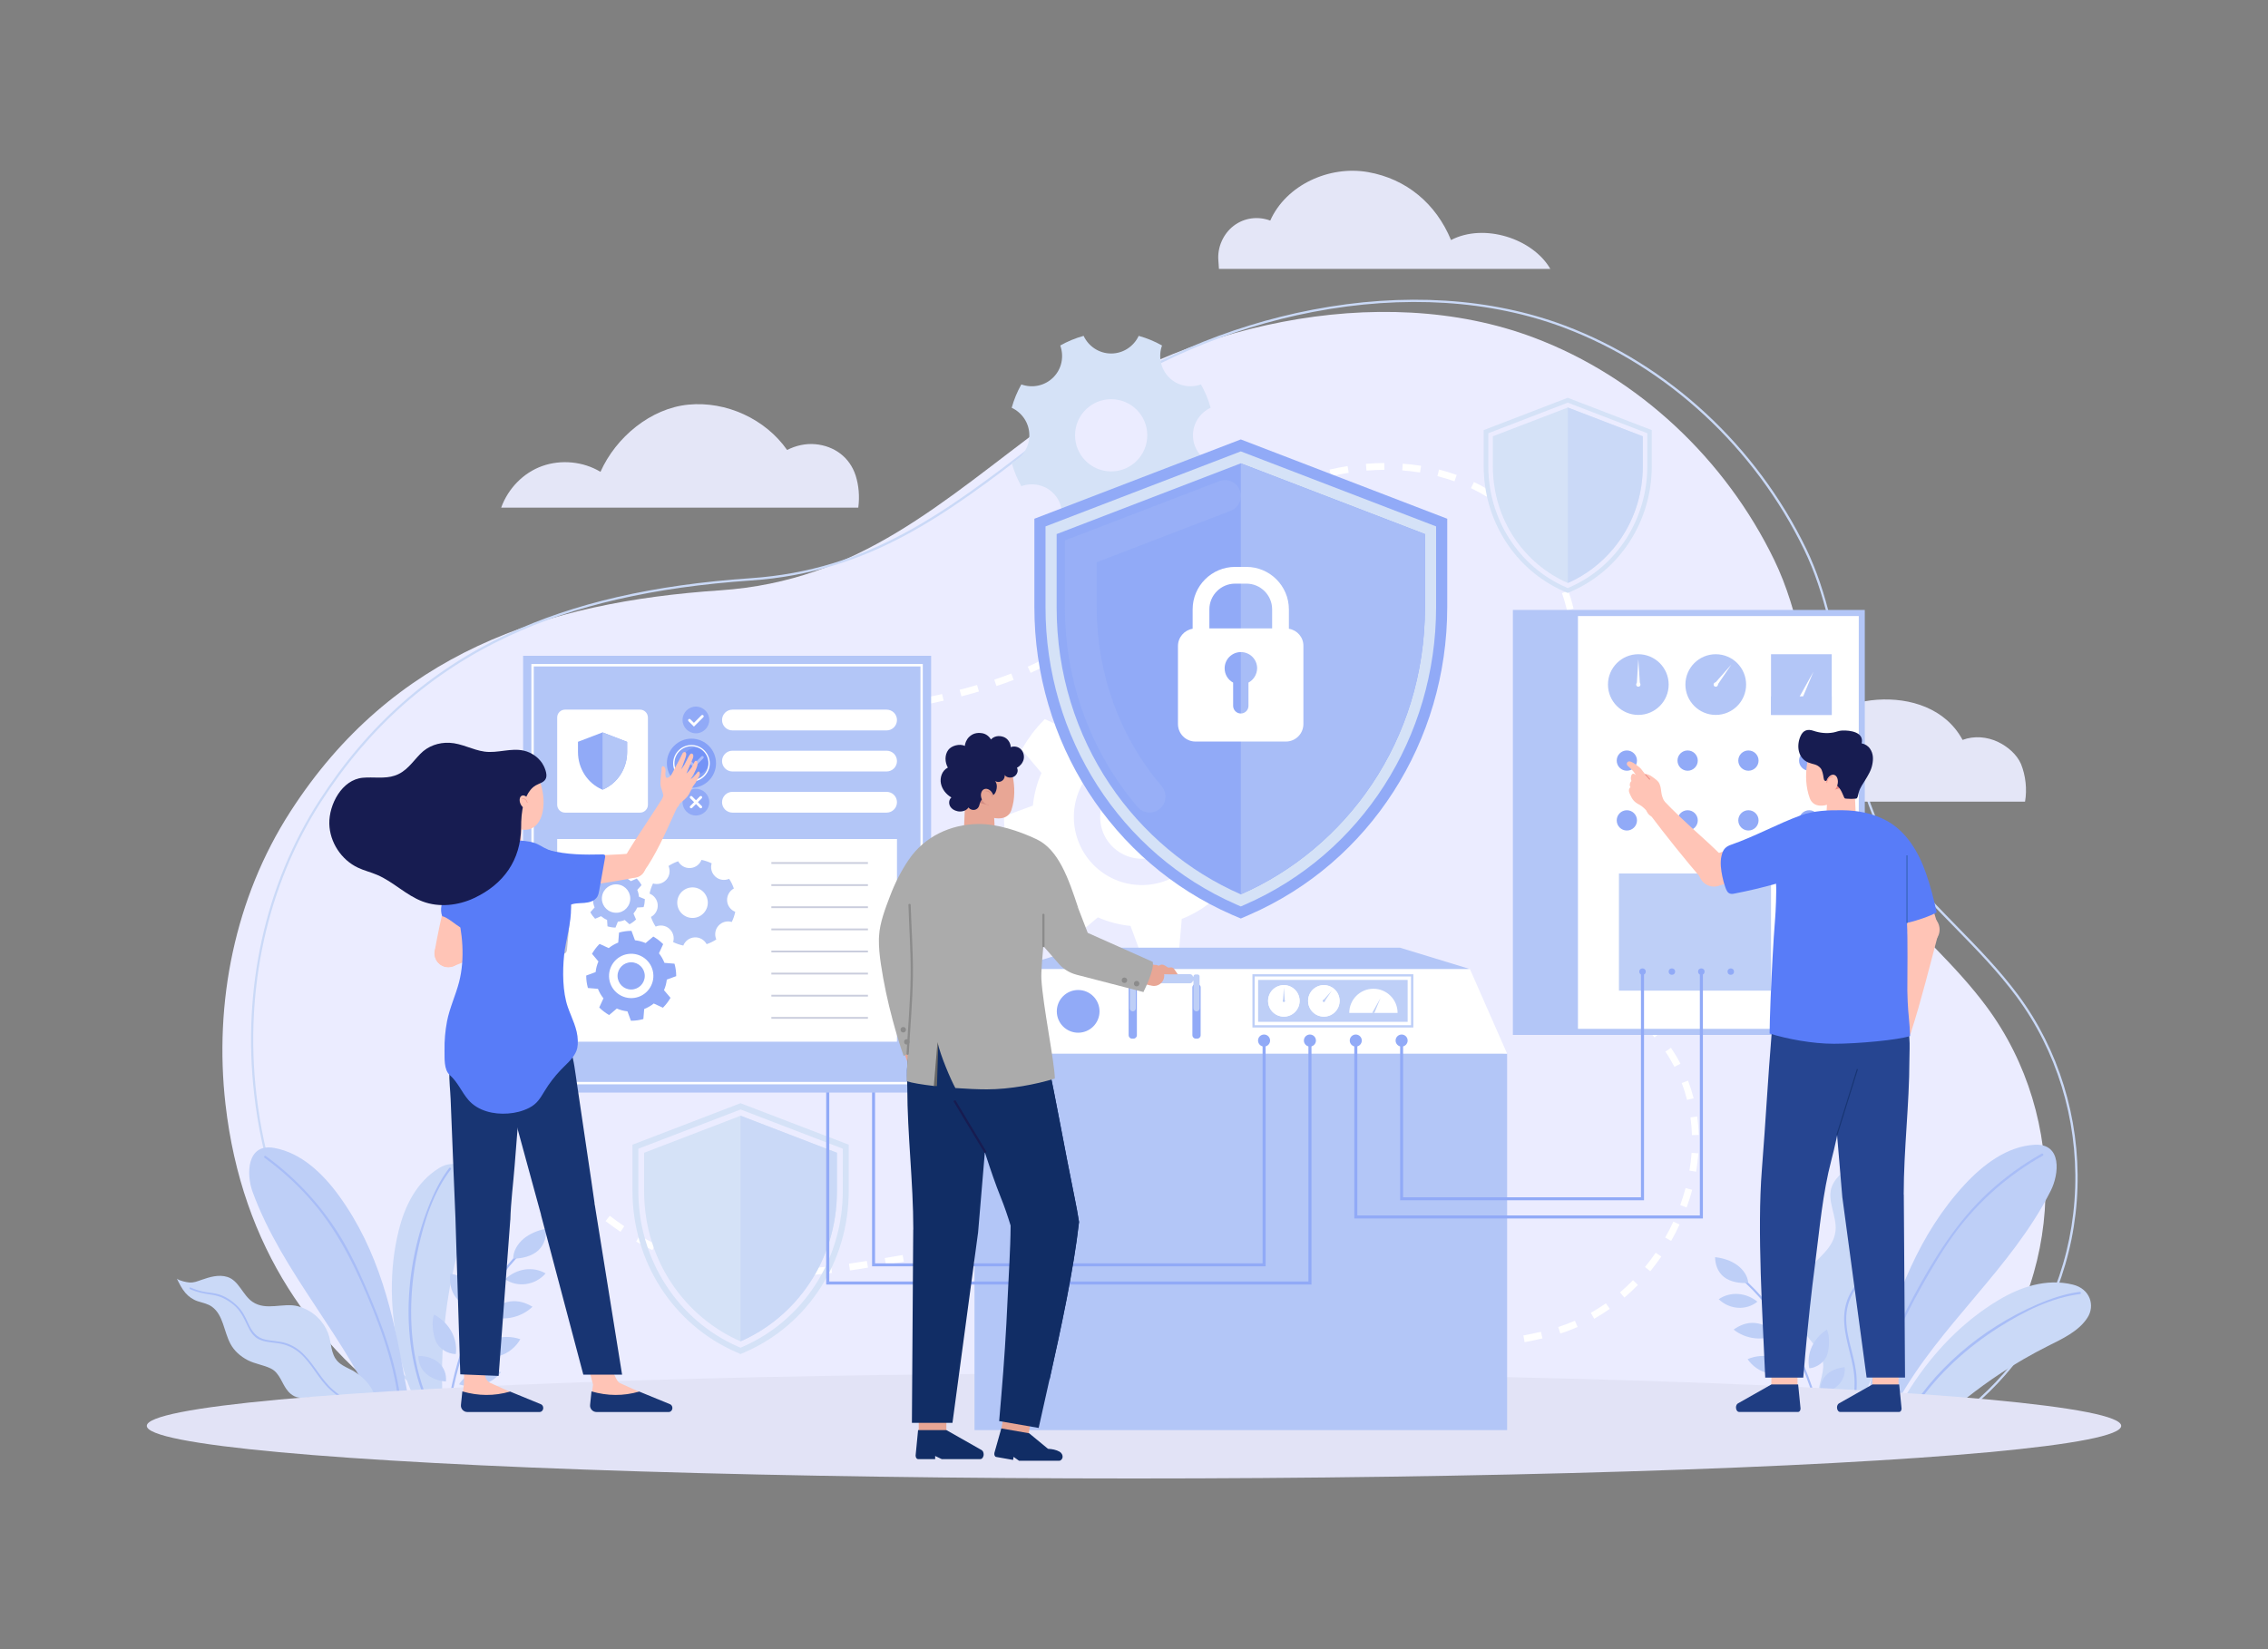<?xml version="1.0" encoding="utf-8"?>
<!-- Generator: Adobe Illustrator 28.0.0, SVG Export Plug-In . SVG Version: 6.00 Build 0)  -->
<svg version="1.1" id="Layer_1" xmlns="http://www.w3.org/2000/svg" xmlns:xlink="http://www.w3.org/1999/xlink" x="0px" y="0px"
	 width="2750px" height="2000px" viewBox="0 0 2750 2000" style="enable-background:new 0 0 2750 2000;" xml:space="preserve">
<rect x="0" y="0" width="2750" height="2000" fill="#808080" stroke="none"/>
<style type="text/css">
	.st0{fill:#EBECFF;}
	.st1{fill:#CAD9F7;}
	.st2{fill:#A8BDF7;}
	.st3{fill:#BECFF7;}
	.st4{fill:#E2E3F6;}
	.st5{fill:#E4E6F7;}
	.st6{fill:#FFFFFF;}
	.st7{fill:#D5E2F7;}
	.st8{fill:#B3C6F7;}
	.st9{fill:#91AAF7;}
	.st10{opacity:0.1;fill:#D5E2F7;enable-background:new    ;}
	.st11{fill:#CACDDD;}
	.st12{fill:#FFC4B6;}
	.st13{fill:#EA8883;}
	.st14{fill:#171C51;}
	.st15{fill:#1F3D82;}
	.st16{fill:#264591;}
	.st17{fill:#587CF8;}
	.st18{fill:#183573;}
	.st19{fill:#3463B7;}
	.st20{opacity:0.5;fill:#587CF8;enable-background:new    ;}
	.st21{fill:#C1C3D1;}
	.st22{fill:#EAEAEA;}
	.st23{fill:#E8A695;}
	.st24{fill:#D38D84;}
	.st25{fill:#112D65;}
	.st26{fill:#666666;}
	.st27{fill:#ABABAB;}
	.st28{fill:#8B8B8B;}
</style>
<g id="BG">
</g>
<g id="Vector">
	<g>
		<g>
			<g>
				<path class="st0" d="M501.1,1717.6h1852.3c14.1-11.9,27.3-24.7,39.3-38.5c111.5-127.5,116.3-323.1,15.9-458.5
					c-36.7-49.5-83.3-89.6-125.2-137.3c-97.6-111.4-69.9-275.8-132.1-404.2C2092.4,557.4,1987,457.4,1860,409.5
					c-188.1-71-429.5-14.2-587.3,102.3c-130.6,96.4-230.4,192.6-399.2,204.1C660.8,730.2,475.9,792,352,984.4
					c-67.4,104.6-92.6,231.9-78.6,354.7C293.2,1512.8,380.6,1634.1,501.1,1717.6z"/>
				<g>
					<path class="st1" d="M2390.5,1707.2H537.2l-0.3-0.2c-133.6-92.5-210.5-220.3-228.7-380c-14.6-128,13.4-254.5,78.9-356.1
						C446,879.4,520.7,813.4,615.4,769c80.3-37.6,176.7-59.7,294.8-67.8c143.8-9.8,236.1-80.3,342.9-162
						c16.9-12.9,36.1-27.6,55.3-41.8c79.6-58.8,180.1-102.1,283.1-121.8c110.6-21.2,216.5-14.5,306.2,19.3
						c125.5,47.3,232,146,292.4,270.6c26,53.8,36.5,114.6,46.6,173.4c14.1,81.6,28.6,165.8,85.1,230.3
						c15.9,18.1,32.2,34.9,50.3,53.4c27,27.6,52.4,53.7,75,84.1c49.1,66.2,74.6,149.2,71.9,233.6c-2.7,85-33.9,165.9-87.9,227.6
						c-11.9,13.6-25.2,26.6-39.6,38.7l-0.4,0.4L2390.5,1707.2z M538,1704.4h1851.9c14.2-12,27.4-24.9,39.1-38.3
						c53.6-61.3,84.5-141.5,87.2-225.9l0,0c2.7-83.8-22.6-166.1-71.3-231.8c-22.5-30.3-47.9-56.3-74.8-83.8
						c-18.1-18.5-34.5-35.3-50.4-53.5c-57-65.1-71.6-149.8-85.7-231.6c-10.1-58.7-20.5-119.3-46.4-172.7
						c-60.1-124-166.1-222.2-290.9-269.3c-89.2-33.7-194.5-40.3-304.7-19.2c-102.6,19.7-202.7,62.8-282,121.4
						c-19.2,14.1-38.3,28.8-55.3,41.7c-107.1,82-199.7,152.7-344.3,162.6c-117.7,8-213.8,30.1-293.8,67.5
						C522.3,815.6,448,881.3,389.3,972.3c-65.2,101.1-93,226.9-78.5,354.3C329,1485.4,405.4,1612.5,538,1704.4z"/>
				</g>
				<g>
					<path class="st1" d="M483.9,1639.3c6.9,30.7,15.2,59.1,38.2,83.7c0.3,0.4,0.8,0.8,1.2,1.4l16.6,1.3c0.3-5-1.5-11.5-2.3-15.5
						l0,0c-0.2-1-0.3-1.8-0.4-2.4c-0.1-1.9-0.2-3.9-0.3-5.8c-0.5-9-0.8-18-0.9-27c0-2,0-4,0-6c-0.1-9.8,0.1-19.6,0.6-29.4
						c0.5-11.5,1.4-23,2.6-34.6c1.9-18,4.6-36.1,8.2-54c4.2-21,9.7-41.6,16.3-62.1c5.9-18.5,13.3-38.3,9.1-57.2
						c-3.7-16.7-22.2-26.4-40.2-15.3c-28,17.2-41.9,46.8-49,75.3C471.4,1540.1,473.1,1591.5,483.9,1639.3z"/>
					<g>
						<path class="st2" d="M528.6,1724.7l3.2,0.2c0,0,0,0,0-0.1c-13.6-23.5-22.8-49.2-27.9-75.8c-8.6-44.5-6.5-91,3.2-135.1
							c7.3-33.3,18.6-68.5,39.6-95.8c1-1.4-1.1-2.8-2.1-1.5c-10.8,14.1-18.7,30.5-25.1,47C487.5,1545.4,484.3,1647,528.6,1724.7z"/>
					</g>
					<g>
						<path class="st2" d="M543.2,1723.5c0.6-5.1,1.3-10.2,2.1-15.3l0,0c10.2-66.3,34.9-132,80.5-181.9c0.5-0.6,1.1-1.2,1.6-1.8
							c1.2-1.2-0.7-3.1-1.9-1.8c-1.1,1.2-2.2,2.4-3.3,3.6c-43.2,48.2-67.4,110.4-78.3,173.8c-1.3,7.8-2.4,15.6-3.4,23.3
							c0,0,0,0,0,0.1L543.2,1723.5L543.2,1723.5z"/>
					</g>
					<g>
						<path class="st3" d="M589.6,1594.8c8.8,3.9,19.4,5.1,29.5,3.3s19.6-6.6,26.6-13.4c-8.5-4.9-17.3-7.9-27.8-6.3
							C607.5,1580,596.4,1587.5,589.6,1594.8z"/>
						<path class="st3" d="M556.6,1678.8c9,3,19,3.1,28.2,0.5c9.1-2.6,17.2-8,22.5-15.1c-8.8-4-17.6-6-27.1-3.6
							S561.6,1671.3,556.6,1678.8z"/>
						<path class="st3" d="M584.2,1504.9c12.7,10.5,17.5,27.7,11.9,42.9c-8.4-1.6-15.4-9.1-16.4-16.6
							C578.6,1523.8,579.9,1511.7,584.2,1504.9z"/>
						<path class="st3" d="M612.4,1551.4c15.3,10.4,36.5,7.4,49.2-7.1C646,1535.2,626.1,1538.5,612.4,1551.4z"/>
						<path class="st3" d="M526.2,1594.2c18.4,9.6,29,28.8,26.5,47.9c-10.6,0-21.2-7.5-24.5-16S523,1603.1,526.2,1594.2z"/>
						<path class="st3" d="M573.5,1642.9c21.4,9,46.2,0.9,57.4-18.8C609.3,1616.7,586.3,1624.7,573.5,1642.9z"/>
						<path class="st3" d="M540.7,1675.4c1.8-17.8-12.6-31.1-33.4-31C507,1661.6,520.9,1673.8,540.7,1675.4z"/>
						<path class="st3" d="M662.1,1490.1c-10.1,2-19.9,6-27.4,12.3c-7.5,6.4-12.5,15.2-12.4,24c10.7,0,22.8-3,30.4-10
							C660.2,1509.4,662.8,1499.3,662.1,1490.1z"/>
						<path class="st3" d="M546.1,1544.8c-1.2,8.8,0,17.9,4.5,25.5s12.7,13.7,22.5,15.6c3.6-8.9,4.4-19.7-0.8-27.5
							C567,1550.6,556.6,1546.3,546.1,1544.8z"/>
					</g>
					<path class="st3" d="M411.3,1450.5c-19.7-27.2-46-52.6-79.1-58.4s-33.7,32-26,53.1c36.2,99.3,115,177.9,154.8,275.8
						c8.2,20.1,28.8,27.7,34.3,1.1c3.4-16.4-1.8-34.2-4.6-50.2C476.9,1592.5,459.2,1516.7,411.3,1450.5z"/>
					<g>
						<path class="st2" d="M322.2,1401.9c38.1,27.7,70.4,63.1,94.1,103.8c13.8,23.7,24.8,48.9,35.3,74.2
							c9.8,23.6,18.5,47.6,25.1,72.3c7.4,27.9,11.7,56.6,11.3,85.5c0,1.7-2.6,1.5-2.6-0.1c0.6-51.4-13.9-101.4-32.9-148.7
							c-18.6-46.3-39.9-91.6-72.4-129.9c-17.5-20.6-37.4-38.9-59.2-54.8C319.4,1403.1,320.9,1400.9,322.2,1401.9L322.2,1401.9z"/>
					</g>
					<path class="st1" d="M2179.6,1592.8c1.6,9.3,5.1,18.2,10.5,25.9c1.3,1.8,2.6,3.6,4,5.3c4.6,5.8,9.7,11.5,13,17.9
						c1.4,2.8,2.5,5.7,3.1,8.8c0.5,2.4,0.6,4.9,0.5,7.3c-0.4,7.3-2.8,14.6-4.4,22c-0.9,4-1.5,8-1.4,12c0.2,10.2,4.9,19.7,10.2,29
						l46.9,2.8c1-6.9,0.7-14.2,0.3-21.2c-0.5-9.1,1.3-18.3,5-26.6c2.2-5.1,5.2-9.8,8.9-14c2.1-2.4,4.2-4.6,6.3-6.7
						c1.4-1.4,2.7-2.7,3.9-4l0,0c6.5-7,11.1-13.8,9.4-26.2c0-0.2,0-0.3-0.1-0.5c-0.2-1.5-0.6-3-0.9-4.5c-1.5-5.6-4-10.9-6-16.3
						c-2.8-7.3-4.7-14.7-2.6-22.8c3.3-12.3,10.4-22.8,13.2-35.4c2.9-12.5,2.6-25.3-2.3-37.3c-8.1-19.9-26.6-36.9-25-58.3
						c0.6-8.3,4.7-14.8,7.8-22.3c3-7.4,3.8-15.5,2.5-23.3c-1.4-8.4-4.7-16.3-8.2-24.1c-0.1,5.4-5.6,15.3-7.9,18.5
						c-4.3,5.9-9.1,8.1-15.1,11.6c-11.7,6.9-24.1,14.7-29.7,27.7c-7.3,17.1,6.1,36.3,4.1,54.7c-2.8,25.6-30.1,36.7-40.4,57.8
						c-1.7,3.5-3.1,7.1-4.1,10.8C2178.2,1571.5,2177.8,1582.4,2179.6,1592.8z"/>
					<path class="st1" d="M2293.4,1725.6l52.5,3.1c24.8-23.3,51.7-44.6,80.5-63.6c18.2-12,37.1-22.8,56.7-32.7
						c17.7-8.9,37.3-17.8,48-34.4c9.5-14.7,3.2-35-17.7-40.1c-32.5-8-64,3.2-89.7,18.5c-43.9,26.1-80,64.2-106.9,106.2
						C2307.7,1696.7,2299.4,1710.6,2293.4,1725.6z"/>
					<g>
						<path class="st2" d="M2307.1,1726.4l3,0.2c4.2-7.7,8.8-15.1,13.7-22.4c26.3-38.4,61.7-70.5,101-95.2
							c29.2-18.4,62.6-35.3,97.3-39.7c1.7-0.2,1.1-2.8-0.5-2.6c-18,2.3-35.4,8.3-52,15.5C2403.6,1610.8,2341.7,1661.9,2307.1,1726.4
							z"/>
					</g>
					<g>
						<path class="st2" d="M2114.7,1554.3c0.6,0.5,1.1,1,1.7,1.6c48.7,45.5,77.3,108.8,91.2,173.3h2.6
							c-13.9-64.5-42.2-127.8-90.5-173.6c-1.1-1-2.1-2-3.2-3C2115.3,1551.4,2113.5,1553.2,2114.7,1554.3z"/>
					</g>
					<g>
						<path class="st3" d="M2155.6,1617.7c-8,4.4-17.9,6.3-27.5,5.3s-19-4.8-26-10.6c7.6-5.3,15.7-8.8,25.6-8
							C2137.6,1605.1,2148.7,1611.3,2155.6,1617.7z"/>
						<path class="st3" d="M2193,1694.2c-8.2,3.4-17.7,4.4-26.4,2.6c-8.8-1.8-16.8-6.3-22.3-12.5c8-4.4,16.1-7,25.2-5.4
							C2178.5,1680.5,2187.7,1687.5,2193,1694.2z"/>
						<path class="st3" d="M2153.9,1532.7c-11.2,10.8-14.4,27.3-8,41.2c7.8-2.1,13.8-9.7,14.2-16.8
							C2160.6,1550.1,2158.5,1538.8,2153.9,1532.7z"/>
						<path class="st3" d="M2130.9,1578.6c-13.6,11-33.8,9.7-46.9-3C2098.1,1565.9,2117.1,1567.4,2130.9,1578.6z"/>
						<path class="st3" d="M2215.2,1612.4c-16.5,10.4-25.1,29.3-21.4,47c10-0.8,19.4-8.6,21.9-16.9S2218.9,1620.5,2215.2,1612.4z"/>
						<path class="st3" d="M2174.4,1661.7c-19.5,10.1-43.3,4.3-55.4-13.4C2138.7,1639.8,2161,1645.6,2174.4,1661.7z"/>
						<path class="st3" d="M2207.6,1689.8c-3-16.6,9.5-30.2,29.1-31.7C2238.3,1674.3,2226.2,1686.9,2207.6,1689.8z"/>
						<path class="st3" d="M2079.6,1524.6c9.6,1.1,19.2,4.1,26.7,9.6c7.5,5.4,12.9,13.3,13.5,21.6c-10.1,0.8-21.7-1.1-29.4-7.1
							C2082.8,1542.7,2079.6,1533.3,2079.6,1524.6z"/>
						<path class="st3" d="M2192.7,1567.4c1.8,8.2,1.4,16.8-2.3,24.3s-10.9,13.9-20,16.3c-4.1-8.1-5.6-18.2-1.3-25.9
							S2183,1569.6,2192.7,1567.4z"/>
					</g>
					<path class="st3" d="M2381.7,1437.1c22.8-24.7,51.8-46.9,85.3-48.8c33.6-1.9,29.7,35.7,19.6,55.7
						c-47.5,94.4-135,163.3-185.9,255.9c-10.5,19-31.8,24.1-34.2-2.9c-1.4-16.7,5.7-33.8,10.4-49.4
						C2300,1570.4,2326.4,1497.2,2381.7,1437.1z"/>
					<g>
						<path class="st2" d="M2477,1401.5c-41.3,23.2-77.6,54.9-105.9,93c-15.4,20.8-28.5,43.2-41.2,65.7
							c-12.6,22.4-24.3,45.3-33.8,69.2c-10.7,27-18.5,55.1-21.5,84c-0.2,1.7-2.8,1.5-2.6-0.2c5.3-50.8,25.2-98.5,49.3-143
							c24.4-45.1,51.6-88.9,89.5-124c19.7-18.2,41.5-34,64.9-47.2C2477.2,1398.4,2478.4,1400.7,2477,1401.5L2477,1401.5z"/>
					</g>
					<g>
						<path class="st2" d="M2248.7,1676.1c0.1,15.7-2.2,31.2-5.7,46.5l2.7,0.2c3.8-16.7,6.2-33.8,5.5-50.9
							c-1-24.1-12-46.4-12.6-70.6c-0.4-13.2,3.2-25.7,10.2-36.8c5.4-8.6,12.3-16.9,14.8-27c2.3-9-0.7-17.8-4.3-26
							c-5.6-12.4-11.1-23.7-11-37.6c0.1-13.2,3.1-25.6,10.1-36.8c6.3-10,11.8-19.6,15.1-31.1c0.5-1.6-2-2.5-2.5-0.8
							c-2.3,8-5.5,15.6-9.8,22.7c-3,4.9-6.4,9.6-9,14.7c-5.4,10.6-7.1,24-6.4,35.8c0.6,11.1,4.6,20.5,9.3,30.4
							c6.2,13.1,9.2,24.4,2,37.8c-4.9,9.1-11.7,17-15.8,26.5c-4.5,10.3-5.9,21.5-5,32.7C2238,1629.7,2248.5,1651.9,2248.7,1676.1z"
							/>
					</g>
					<path class="st1" d="M389.2,1602c4.7,5.7,8.2,12.3,10.1,19.4c0.4,1.7,0.8,3.4,1.1,5.1c1.1,5.7,1.9,11.6,4.1,16.8
						c0.9,2.3,2.1,4.4,3.7,6.3c1.2,1.5,2.6,2.8,4.1,4c4.5,3.5,10.1,5.7,15.3,8.5c2.8,1.5,5.3,3.4,7.8,5.3
						c9.9,7.5,20.9,18.9,25.4,48.5l-35.3,1.6c-4.6-2.9-8.8-6.8-12.8-10.6c-5.2-4.9-11.6-8.5-18.4-10.5c-4.2-1.2-8.5-1.8-12.8-1.8
						c-2.5,0-4.9,0.2-7.2,0.3c-1.5,0.1-3,0.2-4.4,0.3l0,0c-7.5,0.4-13.9-0.4-20.4-7.7c-0.1-0.1-0.2-0.2-0.2-0.3
						c-0.8-0.9-1.5-1.9-2.2-2.8c-2.6-3.7-4.5-7.9-6.7-11.8c-3-5.4-6.4-10.3-12.3-13.1c-9-4.3-18.9-5.4-27.8-10
						c-8.9-4.7-16.4-11.2-21.1-20.2c-7.8-14.9-8.5-34.6-22.1-44.5c-5.2-3.8-11.2-4.7-17.2-6.7c-5.9-1.9-11.2-5.6-15.2-10.3
						c-4.3-5.1-7.3-11.1-10.2-17.1c3.3,2.7,12,4.4,15,4.6c5.7,0.4,9.4-1.3,14.6-3.1c10.1-3.5,21-6.9,31.6-3.6
						c13.9,4.3,18.5,22,30.5,30.2c16.7,11.3,37.2,0.7,55,5.3c2.9,0.7,5.8,1.8,8.5,3.1C377.2,1590.5,383.9,1595.7,389.2,1602z"/>
					<g>
						<path class="st2" d="M403.8,1685.5c9.3,8,19.7,14.5,30.6,20.2l-1.3,1.7c-11.9-6.2-23.3-13.4-33.1-22.5
							c-13.9-12.8-21.6-30.7-35.6-43.3c-7.7-6.9-16.9-11.1-27.1-12.6c-7.9-1.2-16.3-1.3-23.6-4.9c-6.5-3.2-10.2-9.4-13.3-15.8
							c-4.6-9.6-8.5-18.6-16.8-25.6c-7.9-6.7-16.8-11.2-27.1-12.6c-9.1-1.3-17.7-2.9-26.2-6.8c-1.2-0.5-0.4-2.4,0.8-1.9
							c5.9,2.7,12.1,4.6,18.5,5.6c4.4,0.7,8.9,1.1,13.3,2.1c9.1,2.1,17.9,7.9,24.5,14.3c6.3,6,9.9,13.2,13.4,21
							c4.7,10.3,9.9,17.9,21.5,20.3c7.9,1.7,16.1,1.7,23.9,4c8.4,2.6,15.8,7.4,22,13.6C381.6,1655.6,389.5,1673.1,403.8,1685.5z"/>
					</g>
				</g>
				<ellipse class="st4" cx="1375" cy="1729.2" rx="1197" ry="63.8"/>
			</g>
			<g>
				<path class="st5" d="M1477.3,315.9c-1.4-15.9,5.9-32.4,18.6-42.1s29.3-11.9,44.3-6.3c19.4-43.4,71.7-67,118.5-58.8
					s82.6,38.5,100.7,82.4c39.9-20.9,99.1-1.9,120.4,35H1478L1477.3,315.9z"/>
				<path class="st5" d="M1040.7,615.6h-433c8.3-23,26.7-42.2,49.7-50.4s49.7-5.6,70.7,7c18.7-42,60.9-77.1,106.7-81.5
					s93.2,17.4,119.6,55c10.6-5.4,22.5-8.1,34.4-7c22.9,2.2,41.5,15.8,48.7,38C1041.2,588.4,1042.5,601.6,1040.7,615.6z"/>
				<path class="st5" d="M2455.4,972.2h-383.9c3.1-24.2,22.9-47.1,44.1-54.9c20.9-7.7,44.1-6.1,62.7,7.6
					c16.6-45.8,49.9-70.8,90.5-75.6c39.5-4.7,83.1,6,106.4,40.6c1.6,2.4,3.1,4.9,4.5,7.4c13.8-5.2,29.7-3.9,43,2.5
					c11.3,5.4,22.7,14.9,27.8,26.7C2456.2,940.7,2458,957.2,2455.4,972.2z"/>
			</g>
		</g>
		<g>
			<g>
				<path class="st6" d="M1760.4,1636.5l-0.2-8.2c7.3-0.1,14.6-0.4,21.8-0.8l0.5,8.2C1775.2,1636.1,1767.7,1636.4,1760.4,1636.5z
					 M1738.2,1636.5c-7.4-0.2-14.8-0.4-22.2-0.9l0.5-8.2c7.2,0.4,14.6,0.7,21.9,0.9L1738.2,1636.5z M1804.6,1633.9l-0.8-8.2
					c7.3-0.7,14.6-1.6,21.7-2.6l1.1,8.2C1819.5,1632.3,1812.1,1633.2,1804.6,1633.9z M1693.9,1633.9c-7.4-0.7-14.8-1.6-22-2.6
					l1.1-8.2c7.1,1,14.4,1.9,21.7,2.6L1693.9,1633.9z M1649.9,1627.7c-5.4-1-10.7-2.1-16-3.2c-1.9-0.4-3.8-0.8-5.7-1.3l1.8-8
					c1.9,0.4,3.8,0.9,5.7,1.3c5.2,1.1,10.4,2.2,15.7,3.2L1649.9,1627.7z M1848.6,1627.7l-1.5-8.1c7.3-1.4,14.4-2.9,21.3-4.5l1.9,8
					C1863.3,1624.8,1856,1626.3,1848.6,1627.7z M1606.7,1618c-7.1-1.9-14.2-3.9-21.3-6l2.3-7.9c7,2.1,14,4,21.1,5.9L1606.7,1618z
					 M1891.9,1617.2l-2.5-7.9c6.8-2.2,13.6-4.7,20.2-7.6l3.3,7.6C1906.1,1612.3,1899,1615,1891.9,1617.2z M1564.2,1605.5
					c-7-2.3-14-4.6-21-7l2.7-7.8c6.9,2.4,13.9,4.7,20.8,6.9L1564.2,1605.5z M1933,1599.3l-4.1-7.2c6.2-3.5,12.4-7.4,18.3-11.5
					l4.7,6.7C1945.8,1591.6,1939.4,1595.6,1933,1599.3z M1522.4,1591.2c-6.9-2.5-13.8-5-20.7-7.5l2.8-7.7c6.9,2.5,13.8,5,20.7,7.5
					L1522.4,1591.2z M1481,1576.1l-20.6-7.7l2.9-7.7l20.7,7.7L1481,1576.1z M1969.6,1573.6l-5.3-6.3c5.4-4.6,10.8-9.6,15.8-14.8
					l5.9,5.8C1980.8,1563.7,1975.3,1568.8,1969.6,1573.6z M1439.7,1560.8c-6.9-2.5-13.8-5-20.7-7.4l2.7-7.8
					c6.9,2.4,13.9,4.9,20.8,7.4L1439.7,1560.8z M942.4,1548.2l-0.1-8.2c7.1-0.1,14.4-0.3,21.8-0.7l0.4,8.2
					C957.1,1548,949.6,1548.2,942.4,1548.2z M920.1,1547.8c-7.5-0.3-14.9-0.9-22.2-1.7l0.9-8.2c7.1,0.8,14.4,1.3,21.7,1.6
					L920.1,1547.8z M1398.2,1546.4c-5.8-1.9-11.6-3.8-17.4-5.6l-3.5-1.1l2.4-7.9l3.6,1.1c5.9,1.8,11.7,3.7,17.5,5.6L1398.2,1546.4z
					 M986.7,1546l-0.7-8.2c7.3-0.7,14.5-1.4,21.8-2.3l1,8.2C1001.4,1544.5,994,1545.3,986.7,1546z M875.8,1543.1
					c-7.4-1.3-14.7-2.8-21.8-4.5l1.9-8c6.9,1.7,14.1,3.2,21.3,4.4L875.8,1543.1z M2001,1541.7l-6.4-5.2c4.6-5.5,8.9-11.4,13-17.3
					l6.8,4.7C2010.2,1529.9,2005.7,1535.9,2001,1541.7z M1030.6,1540.7l-1.2-8.2c7.2-1,14.5-2.2,21.7-3.3l1.3,8.1
					C1045.2,1538.5,1037.9,1539.7,1030.6,1540.7z M1074.2,1533.8l-1.4-8.1l21.7-3.7l1.4,8.1L1074.2,1533.8z M1356.3,1533.8
					c-7.1-1.9-14.2-3.6-21.3-5.1l1.8-8.1c7.1,1.5,14.4,3.3,21.6,5.2L1356.3,1533.8z M832.5,1532.6c-3.3-1.1-6.7-2.2-10-3.4
					c-3.7-1.3-7.4-2.7-11-4.1l3.1-7.7c3.5,1.4,7.1,2.8,10.7,4c3.3,1.1,6.5,2.2,9.8,3.3L832.5,1532.6z M1117.7,1526.5l-1.3-8.1
					c7.4-1.2,14.7-2.3,21.9-3.2l1.1,8.2C1132.2,1524.3,1125,1525.4,1117.7,1526.5z M1313.6,1524.5c-7.1-1.2-14.4-2.3-21.6-3.2l1-8.2
					c7.3,0.9,14.7,2,22,3.3L1313.6,1524.5z M1161.1,1520.7l-0.9-8.2c7.4-0.8,14.8-1.4,22.1-2l0.6,8.2
					C1175.7,1519.3,1168.4,1520,1161.1,1520.7z M1270.3,1519c-7.2-0.6-14.6-1.1-21.8-1.4l0.3-8.2c7.3,0.3,14.8,0.8,22.2,1.4
					L1270.3,1519z M1204.8,1517.6l-0.3-8.2c7.3-0.3,14.7-0.4,21.9-0.4l0.3,8.2C1219.2,1517.1,1212,1517.3,1204.8,1517.6z
					 M791.1,1516.1c-6.7-3.2-13.3-6.7-19.7-10.4l4.1-7.2c6.3,3.6,12.7,7,19.2,10.2L791.1,1516.1z M2026.3,1504.9l-7.2-4.1
					c3.6-6.3,6.9-12.8,9.9-19.3l7.5,3.5C2033.5,1491.7,2030,1498.4,2026.3,1504.9z M752.4,1493.9c-6.1-4.1-12.2-8.5-18.1-13l5-6.5
					c5.7,4.4,11.7,8.7,17.6,12.7L752.4,1493.9z M717.1,1466.7c-5.6-4.9-11-10.1-16.2-15.3l5.9-5.8c5.1,5.1,10.4,10.1,15.8,14.9
					L717.1,1466.7z M2045.1,1464.3l-7.8-2.8c2.5-6.8,4.6-13.8,6.5-20.7l8,2.1C2049.9,1450.1,2047.7,1457.3,2045.1,1464.3z
					 M685.7,1435.1c-4.9-5.6-9.6-11.4-14.1-17.3l6.6-5c4.4,5.7,9,11.4,13.8,16.9L685.7,1435.1z M2056.6,1421l-8.1-1.4
					c1.2-7.1,2.1-14.4,2.6-21.5l8.2,0.6C2058.7,1406.1,2057.8,1413.6,2056.6,1421z M658.7,1399.6c-4.1-6.1-8.1-12.5-11.8-18.9
					l7.1-4.1c3.6,6.3,7.5,12.5,11.5,18.5L658.7,1399.6z M2051.5,1376.6c-0.2-7.2-0.8-14.5-1.8-21.5l8.2-1.1c1,7.3,1.6,14.9,1.9,22.4
					L2051.5,1376.6z M636.4,1361.1c-3.3-6.7-6.4-13.5-9.2-20.3l7.6-3.1c2.7,6.6,5.8,13.3,9,19.8L636.4,1361.1z M2045.6,1333.9
					c-1.8-7-3.9-13.9-6.5-20.5l7.7-2.9c2.6,7,4.9,14.2,6.8,21.4L2045.6,1333.9z M619.4,1319.9c-2.4-7-4.5-14.2-6.4-21.4l8-2.1
					c1.8,7,3.9,14,6.2,20.8L619.4,1319.9z M2030.3,1293.8c-3.3-6.3-7-12.6-11-18.5l6.8-4.6c4.2,6.2,8.1,12.7,11.5,19.3
					L2030.3,1293.8z M608.2,1276.7c-1.4-7.3-2.5-14.7-3.3-22.1l8.2-0.9c0.8,7.2,1.9,14.4,3.2,21.5L608.2,1276.7z M2006.2,1258.1
					c-1.6-1.9-3.3-3.8-5.1-5.7c-3-3.3-6.2-6.5-9.8-9.9l5.7-6c3.7,3.6,7,6.9,10.1,10.3c1.8,2,3.6,3.9,5.3,6L2006.2,1258.1z
					 M603.3,1232.3c-0.1-3.5-0.2-6.9-0.2-10.4c0-4,0.1-8,0.2-11.9l8.2,0.3c-0.2,3.8-0.2,7.7-0.2,11.6c0,3.4,0.1,6.7,0.2,10.1
					L603.3,1232.3z M1975.1,1227.9c-4.7-4-9.5-8-14.3-12l-2.5-2.1l5.3-6.4l2.5,2.1c4.8,4,9.7,8,14.4,12L1975.1,1227.9z
					 M1941.3,1199.6c-6.2-5.5-11.5-10.5-16.3-15.3l5.9-5.8c4.6,4.7,9.8,9.5,15.8,14.9L1941.3,1199.6z M613.4,1188.7l-8.2-1
					c0.9-7.3,2.1-14.8,3.5-22l8.1,1.6C615.4,1174.4,614.2,1181.6,613.4,1188.7z M1910.2,1167.5c-4.6-5.8-8.9-12-12.9-18.4l7-4.4
					c3.8,6.1,8,12,12.4,17.6L1910.2,1167.5z M621.9,1146.3l-7.9-2.3c2-7.1,4.4-14.2,7-21.2l7.7,2.9
					C626.2,1132.4,623.9,1139.4,621.9,1146.3z M1886.5,1129.4c-3.2-6.7-6.1-13.7-8.7-20.7l7.8-2.8c2.4,6.8,5.2,13.5,8.3,19.9
					L1886.5,1129.4z M637,1105.6l-7.5-3.5c3.1-6.7,6.5-13.4,10.1-19.9l7.2,4C643.4,1092.6,640.1,1099.1,637,1105.6z M1871.3,1087.2
					c-1.8-7.2-3.2-14.7-4.2-22l8.2-1.1c1,7.1,2.3,14.2,4,21.2L1871.3,1087.2z M658.2,1067.7l-6.9-4.5c4.1-6.1,8.4-12.3,12.9-18.2
					l6.5,5C666.4,1055.8,662.1,1061.7,658.2,1067.7z M1865.3,1042.8c-0.1-2.1-0.1-4.3-0.1-6.4c0-5.3,0.2-10.7,0.6-16.1l8.2,0.6
					c-0.4,5.1-0.6,10.3-0.6,15.4c0,2.1,0,4.1,0.1,6.2L1865.3,1042.8z M684.6,1033.2l-6.2-5.5c4.9-5.5,10-11,15.3-16.2l5.8,5.9
					C694.4,1022.5,689.4,1027.8,684.6,1033.2z M715.5,1002.6l-5.4-6.2c4.1-3.6,8.3-7,12.5-10.4c1.6-1.2,3.1-2.5,4.7-3.7l5,6.5
					c-1.6,1.2-3.1,2.4-4.6,3.6C723.5,995.7,719.5,999.1,715.5,1002.6z M1876.9,999.6l-8.1-1.6c0.5-2.4,1-4.8,1.5-7.3
					c1.1-4.8,2.3-9.6,3.4-14.4l8,1.9c-1.1,4.8-2.3,9.5-3.4,14.3C1877.8,994.9,1877.3,997.3,1876.9,999.6z M750,976l-4.7-6.8
					c6-4.1,12.3-8.2,18.6-12.1l4.3,7C762,967.9,755.8,972,750,976z M1887.1,957l-8-2l5.4-21.4l8,2L1887.1,957z M787.1,953.1l-4-7.2
					c6.3-3.5,12.9-7,19.7-10.3l3.7,7.4C799.8,946.2,793.3,949.7,787.1,953.1z M826.2,933.5l-3.4-7.5c6.6-3,13.5-5.9,20.4-8.7
					l3.1,7.6C839.5,927.7,832.7,930.6,826.2,933.5z M866.7,916.9l-2.9-7.7c6.9-2.6,13.9-5,20.9-7.4l2.7,7.8
					C880.4,912,873.5,914.4,866.7,916.9z M1897.7,914.2l-8-1.9c1.7-7.2,3.4-14.3,4.9-21.4l8.1,1.8
					C1901.1,899.8,1899.5,907,1897.7,914.2z M908.2,902.8l-2.5-7.9c7-2.2,14.1-4.3,21.2-6.4l2.3,7.9
					C922.2,898.5,915.2,900.6,908.2,902.8z M950.3,890.6l-2.1-8c5.3-1.4,10.5-2.8,15.8-4.1l5.6-1.4l2,8l-5.6,1.4
					C960.8,887.9,955.6,889.2,950.3,890.6z M992.9,880.1l-1.8-8.1c7.2-1.6,14.4-3.1,21.6-4.6l1.6,8.1
					C1007.2,877.1,1000.1,878.6,992.9,880.1z M1036,871.3l-1.6-8.1c7.2-1.4,14.4-2.8,21.7-4.1l1.5,8.1
					C1050.4,868.5,1043.2,869.9,1036,871.3z M1907.2,870.9l-8.1-1.5c1.4-7.4,2.6-14.7,3.6-21.6l8.2,1.2
					C1909.8,856,1908.6,863.4,1907.2,870.9z M1079.3,863.1l-1.5-8.1c7.2-1.4,14.4-2.8,21.6-4.2l1.6,8.1
					C1093.7,860.3,1086.5,861.7,1079.3,863.1z M1122.6,854.5l-1.7-8.1c7.2-1.5,14.3-3.1,21.4-4.7l1.9,8
					C1137,851.4,1129.8,853,1122.6,854.5z M1165.7,844.5l-2.1-8c7.1-1.8,14.1-3.7,21.1-5.8l2.3,7.9
					C1180,840.7,1172.8,842.7,1165.7,844.5z M1208.2,832l-2.6-7.8c7-2.3,13.9-4.8,20.5-7.4l3,7.7
					C1222.4,827.1,1215.4,829.7,1208.2,832z M1913.5,826.9l-8.2-0.7c0.7-7.4,1.1-14.7,1.3-21.7l8.2,0.2
					C1914.6,811.8,1914.1,819.3,1913.5,826.9z M1249.6,816l-3.4-7.5c5.9-2.6,11.7-5.4,17.3-8.3l2.3-1.2l3.8,7.3l-2.3,1.2
					C1261.7,810.5,1255.7,813.3,1249.6,816z M1289.3,796.1l-3.9-7.3c6.5-3.4,12.9-7,19.2-10.5l4.1,7.2
					C1302.2,789.1,1295.8,792.7,1289.3,796.1z M1906.2,782.8c-0.4-7.3-1.1-14.6-2.1-21.5l8.2-1.2c1,7.2,1.8,14.7,2.2,22.3
					L1906.2,782.8z M1327.8,774.4l-4.3-7.1c6.3-3.8,12.6-7.7,18.5-11.6l4.5,6.9C1340.5,766.5,1334.2,770.5,1327.8,774.4z
					 M1364.9,750.1l-4.8-6.7c6-4.3,11.9-8.7,17.5-13.1l5.1,6.5C1377,741.2,1371,745.7,1364.9,750.1z M1900,740
					c-1.7-7-3.7-14-6.1-20.7l7.8-2.7c2.4,7,4.6,14.3,6.3,21.5L1900,740z M1399.8,722.5l-5.4-6.2c5.5-4.9,10.9-9.8,16-14.8l0.5-0.5
					l5.8,5.8l-0.7,0.7C1410.9,712.5,1405.4,717.6,1399.8,722.5z M1885.8,699.2c-2.9-6.5-6.3-12.9-9.8-19.3l7.2-4.1
					c3.7,6.6,7.1,13.3,10.2,19.9L1885.8,699.2z M1432.3,691.2l-5.9-5.7c5.3-5.3,10.4-10.5,15.6-15.6l5.8,5.9
					C1442.7,680.8,1437.5,685.9,1432.3,691.2z M1864.5,661.5c-4.1-6-8.5-11.7-13.1-17.2l6.3-5.3c4.8,5.7,9.3,11.7,13.6,17.8
					L1864.5,661.5z M1463.5,660.5l-5.7-6c5.8-5.5,11.2-10.3,16.5-14.9l5.4,6.3C1474.6,650.3,1469.3,655.1,1463.5,660.5z
					 M1496.7,632.2l-5-6.6c6-4.6,12.1-8.9,18.2-12.8l4.5,6.9C1508.5,623.5,1502.5,627.7,1496.7,632.2z M1836.7,628.6
					c-5.2-5-10.7-9.7-16.4-14.1l5-6.5c5.9,4.5,11.6,9.5,17,14.6L1836.7,628.6z M1533.1,608.5l-4-7.2c6.5-3.6,13.2-7,19.9-10.1
					l3.5,7.5C1545.9,601.7,1539.4,605,1533.1,608.5z M1802.6,602.3c-6.1-3.7-12.5-7.2-19-10.3l3.6-7.4c6.8,3.2,13.4,6.8,19.7,10.7
					L1802.6,602.3z M1572.5,590.2l-2.9-7.7c7-2.7,14.1-5.1,21.1-7.3l2.4,7.9C1586.2,585.2,1579.2,587.6,1572.5,590.2z M1763.6,583.7
					c-6.7-2.4-13.6-4.5-20.7-6.3l2-8c7.3,1.9,14.5,4.1,21.4,6.6L1763.6,583.7z M1614,577.5l-1.9-8c7.2-1.7,14.6-3.1,21.9-4.3
					l1.3,8.2C1628.2,574.5,1621.1,575.9,1614,577.5z M1721.8,573c-7-1.1-14.3-2-21.5-2.5l0.6-8.2c7.5,0.6,15,1.4,22.2,2.6
					L1721.8,573z M1656.9,570.7l-0.7-8.2c7.4-0.6,15-1,22.3-1l0.1,8.2C1671.5,569.8,1664.2,570.2,1656.9,570.7z"/>
			</g>
			<g>
				<path class="st7" d="M1900.9,482.4L1799,521.6v43.7c0,66.4,38.3,126,97.5,151.9l4.4,1.9l4.4-1.9c59.3-25.9,97.5-85.5,97.5-151.9
					v-43.7L1900.9,482.4z M1997.4,565.3c0,64.2-37,121.9-94.2,146.9l-2.2,1l-2.2-1c-57.2-25-94.2-82.6-94.2-146.9v-39.9l96.4-37.1
					l96.4,37.1L1997.4,565.3L1997.4,565.3z"/>
				<path class="st7" d="M1991.9,529.1v36.1c0,66.3-39.4,119.3-90.9,141.8c-51.6-22.5-90.9-75.5-90.9-141.8v-36.1l90.9-34.9
					L1991.9,529.1z"/>
				<path class="st1" d="M1991.9,529.1v36.1c0,66.3-39.4,119.3-90.9,141.8V494.2L1991.9,529.1z"/>
			</g>
			<g>
				<path class="st7" d="M897.9,1337.9l-131,50.3v56.1c0,85.4,49.2,162,125.4,195.3l5.7,2.5l5.7-2.5
					c76.2-33.2,125.4-109.9,125.4-195.3v-56.1L897.9,1337.9z M1021.9,1444.4c0,82.6-47.6,156.7-121.2,188.8l-2.8,1.2l-2.8-1.2
					C821.5,1601.1,774,1527,774,1444.4v-51.3l124-47.6l124,47.6L1021.9,1444.4L1021.9,1444.4z"/>
				<path class="st7" d="M1014.8,1398v46.4c0,85.3-50.6,153.4-116.9,182.3c-66.3-28.9-116.9-97.1-116.9-182.3V1398l116.9-44.9
					L1014.8,1398z"/>
				<path class="st1" d="M1014.8,1398v46.4c0,85.3-50.6,153.4-116.9,182.3V1353L1014.8,1398z"/>
			</g>
			<path class="st7" d="M1467.9,494.5c-2.8-10-6.7-19.5-11.7-28.3c-13.1,4.7-28.3,2-38.7-8.5s-13.2-25.7-8.5-38.7
				c-8.8-5-18.3-8.9-28.3-11.7c-5.9,12.6-18.6,21.4-33.4,21.4s-27.5-8.8-33.4-21.4c-10,2.8-19.5,6.7-28.3,11.7
				c4.7,13.1,2,28.3-8.5,38.7c-10.5,10.5-25.7,13.2-38.7,8.5c-5,8.8-8.9,18.3-11.7,28.3c12.6,5.9,21.4,18.6,21.4,33.4
				s-8.8,27.5-21.4,33.4c2.8,10,6.7,19.5,11.7,28.3c13.1-4.7,28.3-2,38.7,8.5c10.5,10.5,13.2,25.7,8.5,38.7
				c8.8,5,18.3,8.9,28.3,11.7c5.9-12.6,18.6-21.4,33.4-21.4s27.5,8.8,33.4,21.4c10-2.8,19.5-6.7,28.3-11.7
				c-4.7-13.1-2-28.3,8.5-38.7c10.5-10.5,25.7-13.2,38.7-8.5c5-8.8,8.9-18.3,11.7-28.3c-12.6-5.9-21.4-18.6-21.4-33.4
				S1455.3,500.4,1467.9,494.5z M1347.3,571.7c-24.2,0-43.8-19.6-43.8-43.8s19.6-43.8,43.8-43.8s43.8,19.6,43.8,43.8
				C1391.1,552.1,1371.5,571.7,1347.3,571.7z"/>
			<g>
				<path class="st6" d="M1516.7,1004.6l35-13v-1.8c0-7.2-0.5-14.5-1.5-21.4c-0.9-7-2.4-14.1-4.3-21.1l-0.5-1.7l-37.2-3.2
					c-5.1-13-12-24.9-20.6-35.4l15.6-33.9l-1.2-1.2c-5.2-5.1-10.6-9.9-16.2-14.1c-5.7-4.3-11.7-8.3-17.9-11.9l-1.5-0.9l-28.5,24
					c-12.4-5.5-25.7-9-39.6-10.4l-12.9-35h-1.8c-7.2,0-14.4,0.5-21.4,1.5c-7,0.9-14.1,2.4-21.1,4.3l-1.7,0.5l-3.2,37.2
					c-13,5.1-24.9,12-35.4,20.6l-33.9-15.6l-1.2,1.2c-5.1,5.1-9.8,10.6-14.1,16.2c-4.2,5.6-8.2,11.6-11.9,17.9l-0.9,1.5l24,28.5
					c-5.5,12.4-9,25.8-10.4,39.6l-35,12.9v1.8c0,7.2,0.5,14.5,1.5,21.4c0.9,7,2.4,14.1,4.3,21.1l0.5,1.7l37.2,3.2
					c5.1,13,12,24.9,20.6,35.4l-15.6,33.9l1.2,1.2c5.2,5.1,10.6,9.9,16.2,14.1c5.6,4.3,11.6,8.3,17.9,11.9l1.5,0.9l28.5-24
					c12.4,5.5,25.8,9,39.6,10.4l12.9,35h1.8c7.2,0,14.4-0.5,21.4-1.5c7-0.9,14.1-2.4,21.1-4.3l1.7-0.5l3.2-37.2
					c13-5.1,24.9-12,35.4-20.6l33.9,15.6l1.2-1.2c5.1-5.1,9.8-10.6,14.1-16.2c4.3-5.6,8.2-11.6,11.9-17.9l0.9-1.5l-24-28.5
					C1511.7,1031.8,1515.3,1018.4,1516.7,1004.6z M1302.8,1001.9c-6.1-45.1,25.5-86.7,70.7-92.8c45.1-6.1,86.7,25.5,92.8,70.7
					c6.1,45.1-25.5,86.7-70.7,92.8S1309,1047.1,1302.8,1001.9z"/>
				<path class="st6" d="M1377.8,940.7c-27.7,3.7-47.1,29.2-43.4,56.9s29.2,47.1,56.9,43.4c27.7-3.7,47.1-29.2,43.4-56.9
					C1431,956.4,1405.5,936.9,1377.8,940.7z"/>
			</g>
		</g>
		<g>
			<g>
				<g>
					<polygon class="st8" points="1697.5,1149.3 1311.5,1149.3 1226.7,1175.2 1504.5,1231.8 1782.3,1175.2 					"/>
					<polygon class="st8" points="1827.4,1734.3 1181.6,1734.3 1181.6,1277.8 1504.5,1238.9 1827.4,1277.8 					"/>
					<polygon class="st6" points="1782.3,1175.2 1504.5,1175.2 1226.7,1175.2 1181.6,1277.8 1504.5,1277.8 1827.4,1277.8 					"/>
					<circle class="st9" cx="1307.3" cy="1226.5" r="25.9"/>
					<g>
						<path class="st9" d="M1449.9,1193.3h1.8c2.3,0,4.1,1.9,4.1,4.1v58.1c0,2.3-1.9,4.1-4.1,4.1h-1.8c-2.3,0-4.1-1.9-4.1-4.1v-58.1
							C1445.8,1195.2,1447.6,1193.3,1449.9,1193.3z"/>
						<path class="st9" d="M1372.6,1193.3h1.8c2.3,0,4.1,1.9,4.1,4.1v58.1c0,2.3-1.9,4.1-4.1,4.1h-1.8c-2.3,0-4.1-1.9-4.1-4.1v-58.1
							C1368.5,1195.2,1370.3,1193.3,1372.6,1193.3z"/>
					</g>
					<path class="st3" d="M1373.5,1226.5c2,0,3.7-1.6,3.7-3.7v-33.3h0.7c0.3,1.7,1.9,3,3.7,3h61.1c1.8,0,3.4-1.3,3.7-3h0.7v33.3
						c0,2,1.6,3.7,3.7,3.7s3.7-1.6,3.7-3.7v-38.7c0-1.3-1-2.3-2.3-2.3h-2.7c-1.3,0-2.3,1-2.3,2.3v0.3h-0.7c-0.3-1.7-1.9-3-3.7-3
						h-61.1c-1.8,0-3.4,1.3-3.7,3h-0.7v-0.3c0-1.3-1-2.3-2.3-2.3h-2.7c-1.3,0-2.3,1-2.3,2.3v38.7
						C1369.9,1224.9,1371.5,1226.5,1373.5,1226.5z"/>
					<g>
						<path class="st3" d="M1713.7,1246.1h-195.1v-64.6h195.1V1246.1z M1521.3,1243.3h189.6v-59.1h-189.6V1243.3z"/>
					</g>
					<rect x="1525.5" y="1188.4" class="st3" width="181.3" height="50.8"/>
					<circle class="st6" cx="1556.7" cy="1213.8" r="19.1"/>
					<circle class="st6" cx="1605.2" cy="1213.8" r="19.1"/>
					<g>
						<circle class="st9" cx="1532.7" cy="1261.9" r="7.3"/>
						<circle class="st9" cx="1588.3" cy="1261.9" r="7.3"/>
						<circle class="st9" cx="1643.9" cy="1261.9" r="7.3"/>
						<circle class="st9" cx="1699.5" cy="1261.9" r="7.3"/>
					</g>
					<g>
						<path class="st9" d="M1493.7,1109.3c-145.5-63.5-239.5-209.9-239.5-372.9V629.1l250.3-96.2l250.3,96.2v107.2
							c0,163.1-94,309.4-239.5,372.9l-10.8,4.7L1493.7,1109.3z"/>
						<path class="st7" d="M1499.1,1096.9c-140.6-61.4-231.4-202.9-231.4-360.6v-97.9l236.8-91l236.8,91v97.9
							c0,157.7-90.8,299.2-231.4,360.6l-5.4,2.4L1499.1,1096.9z"/>
						<path class="st9" d="M1727.8,647.7v88.7c0,162.8-96.7,292.9-223.3,348.2c-126.6-55.3-223.3-185.4-223.3-348.2v-88.7
							l223.3-85.8L1727.8,647.7z"/>
						<path class="st2" d="M1727.8,647.7v88.7c0,162.8-96.7,292.9-223.3,348.2V561.9L1727.8,647.7z"/>
						<path class="st10" d="M1503.3,594.6L1503.3,594.6c-3.8-9.9-14.9-14.9-24.9-11.1l-187.2,71.9v80.9
							c0,90.2,31.2,175.5,88.2,242.4c7.1,8.4,19.9,8.9,27.9,1.3c7.4-7.1,7.9-18.7,1.3-26.5c-51-59.9-78.8-136.3-78.8-217.2v-54.5
							l162.5-62.4C1502.1,615.6,1507.1,604.5,1503.3,594.6z"/>
					</g>
					<g>
						<g>
							<g>
								<circle class="st6" cx="1556.7" cy="1213.8" r="19.1"/>
							</g>
							<g>
								<circle class="st3" cx="1556.7" cy="1213.8" r="1.4"/>
							</g>
							<g>
								<polygon class="st3" points="1556.7,1197.8 1555.7,1213.8 1557.8,1213.8 								"/>
							</g>
						</g>
						<g>
							<g>
								<circle class="st6" cx="1605.2" cy="1213.8" r="19.1"/>
							</g>
							<g>
								<circle class="st3" cx="1605.2" cy="1213.8" r="1.4"/>
							</g>
							<g>
								<polygon class="st3" points="1615,1201.2 1604.4,1213.2 1606,1214.4 								"/>
							</g>
						</g>
						<g>
							<path class="st6" d="M1636,1228.4c0-16.2,13.1-29.3,29.3-29.3s29.3,13.1,29.3,29.3H1636z"/>
							<polygon class="st3" points="1663.8,1228.4 1666.4,1228.4 1674,1210.2 							"/>
						</g>
					</g>
					<path class="st6" d="M1562.8,762.5V739c0-28.4-23.1-51.5-51.5-51.5h-13.7c-28.4,0-51.5,23.1-51.5,51.5v23.5
						c-10.1,1.7-17.8,10.4-17.8,21V878c0,11.8,9.5,21.3,21.3,21.3h109.5c11.8,0,21.3-9.5,21.3-21.3v-94.5
						C1580.6,772.9,1572.9,764.2,1562.8,762.5z M1513.8,827.8V856c0,5.1-4.2,9.3-9.3,9.3c-5.1,0-9.3-4.2-9.3-9.3v-28.2
						c-6.2-3.3-10.3-9.8-10.3-17.3c0-10.9,8.8-19.7,19.7-19.7c10.9,0,19.7,8.8,19.7,19.7C1524.1,818,1520,824.5,1513.8,827.8z
						 M1542.5,762.1h-76.1V739c0-17.2,14-31.2,31.2-31.2h13.7c17.2,0,31.2,14,31.2,31.2L1542.5,762.1L1542.5,762.1z"/>
				</g>
				<g>
					<g>
						<polygon class="st9" points="1534.6,1535.7 1057.4,1535.7 1057.4,1302 1061,1302 1061,1532.1 1530.9,1532.1 1530.9,1257.4 
							1534.6,1257.4 						"/>
					</g>
					<g>
						<polygon class="st9" points="1590.2,1557.8 1001.8,1557.8 1001.8,1302 1005.5,1302 1005.5,1554.1 1586.5,1554.1 
							1586.5,1257.4 1590.2,1257.4 						"/>
					</g>
					<g>
						<rect x="634.3" y="795.3" class="st8" width="494.7" height="529.7"/>
						<g>
							<path class="st6" d="M1118.9,1315H644.3V805.3h474.6V1315z M647.2,1312.1h468.9V808.2H647.2V1312.1z"/>
						</g>
						<g>
							<g>
								<rect x="675.6" y="1017.5" class="st6" width="412" height="245.8"/>
							</g>
							<g>
								<g>
									<path class="st8" d="M889.8,1077.5c-1.4-4.2-3.3-8.1-5.7-11.7c-5.4,2.3-11.9,1.6-16.6-2.6c-4.7-4.2-6.3-10.5-4.6-16.2
										c-3.9-1.9-8-3.3-12.3-4.2c-2.2,5.5-7.3,9.5-13.6,9.9s-11.9-3-14.7-8.2c-4.2,1.4-8.1,3.3-11.7,5.7
										c2.3,5.4,1.6,11.9-2.6,16.6s-10.5,6.3-16.2,4.6c-1.9,3.9-3.3,8-4.2,12.3c5.5,2.2,9.5,7.3,9.9,13.6s-3,11.9-8.2,14.7
										c1.4,4.2,3.3,8.1,5.7,11.7c5.4-2.3,11.9-1.6,16.6,2.6c4.7,4.2,6.3,10.5,4.6,16.2c3.9,1.9,8,3.3,12.3,4.2
										c2.2-5.5,7.3-9.5,13.6-9.9s11.9,3,14.7,8.2c4.2-1.4,8.1-3.3,11.7-5.7c-2.3-5.4-1.6-11.9,2.6-16.6
										c4.2-4.7,10.5-6.3,16.2-4.6c1.9-3.9,3.3-8,4.2-12.3c-5.5-2.2-9.5-7.3-9.9-13.6C881.3,1085.9,884.7,1080.3,889.8,1077.5z
										 M840.8,1113.2c-10.2,0.6-19-7.2-19.6-17.4s7.2-19,17.4-19.6s19,7.2,19.6,17.4S851,1112.6,840.8,1113.2z"/>
								</g>
								<g>
									<path class="st2" d="M781.9,1090.8v-0.4l-7.2-2.9c-0.2-2.9-0.9-5.7-2-8.3l5.2-5.8l-0.2-0.3c-0.7-1.3-1.5-2.6-2.4-3.8
										c-0.9-1.2-1.8-2.3-2.9-3.5l-0.3-0.3l-7.2,3.1c-2.1-1.8-4.6-3.4-7.3-4.5l-0.5-7.8l-0.4-0.1c-1.4-0.4-2.9-0.8-4.4-1
										s-3-0.4-4.5-0.4h-0.4l-2.9,7.2c-2.9,0.2-5.7,0.9-8.3,2l-5.8-5.2l-0.3,0.2c-1.3,0.7-2.6,1.5-3.8,2.4s-2.4,1.8-3.5,2.9
										l-0.3,0.3l3.1,7.2c-1.8,2.1-3.4,4.6-4.5,7.3l-7.8,0.5l-0.1,0.4c-0.4,1.4-0.8,2.9-1,4.4s-0.4,3-0.4,4.5v0.4l7.2,2.9
										c0.2,2.9,0.9,5.7,2,8.3l-5.2,5.8l0.2,0.3c0.7,1.3,1.5,2.6,2.4,3.8c0.9,1.2,1.8,2.3,2.9,3.5l0.3,0.3l7.2-3.1
										c2.2,1.8,4.6,3.4,7.3,4.5l0.5,7.8l0.4,0.1c1.4,0.4,2.9,0.8,4.4,1s3,0.4,4.5,0.4h0.4l2.9-7.2c2.9-0.2,5.7-0.9,8.3-2l5.8,5.2
										l0.3-0.2c1.3-0.7,2.6-1.5,3.8-2.4s2.4-1.8,3.5-2.9l0.3-0.3l-3.1-7.2c1.8-2.2,3.4-4.6,4.5-7.3l7.8-0.5l0.1-0.4
										c0.4-1.4,0.8-2.9,1-4.4S781.8,1092.3,781.9,1090.8z M744.3,1106.7c-9.4-1.5-15.8-10.3-14.3-19.7s10.3-15.8,19.7-14.3
										s15.8,10.3,14.3,19.7C762.5,1101.9,753.7,1108.3,744.3,1106.7z"/>
								</g>
								<g>
									<g>
										<path class="st9" d="M808.5,1188l11.4-4.2v-0.6c0-2.4-0.2-4.7-0.5-7s-0.8-4.6-1.4-6.9l-0.2-0.6l-12.1-1
											c-1.7-4.2-3.9-8.1-6.7-11.6l5.1-11.1l-0.4-0.4c-1.7-1.7-3.5-3.2-5.3-4.6s-3.8-2.7-5.8-3.9l-0.5-0.3l-9.3,7.9
											c-4.1-1.8-8.4-2.9-12.9-3.4l-4.2-11.4h-0.6c-2.4,0-4.7,0.2-7,0.5s-4.6,0.8-6.9,1.4l-0.6,0.2l-1,12.1
											c-4.2,1.7-8.1,3.9-11.5,6.7l-11.1-5.1l-0.4,0.4c-1.7,1.7-3.2,3.5-4.6,5.3c-1.4,1.8-2.7,3.8-3.9,5.8l-0.3,0.5l7.8,9.3
											c-1.8,4.1-2.9,8.4-3.4,12.9l-11.4,4.2v0.6c0,2.4,0.2,4.7,0.5,7s0.8,4.6,1.4,6.9l0.2,0.6l12.1,1c1.7,4.2,3.9,8.1,6.7,11.5
											l-5.1,11.1l0.4,0.4c1.7,1.7,3.4,3.2,5.3,4.6c1.8,1.4,3.8,2.7,5.8,3.9l0.5,0.3l9.3-7.9c4.1,1.8,8.4,2.9,12.9,3.4l4.2,11.4
											h0.6c2.4,0,4.7-0.2,7-0.5s4.6-0.8,6.9-1.4l0.6-0.2l1-12.1c4.2-1.7,8.1-3.9,11.6-6.7l11.1,5.1l0.4-0.4
											c1.7-1.7,3.2-3.5,4.6-5.3c1.4-1.8,2.7-3.8,3.9-5.8l0.3-0.5l-7.9-9.3C806.9,1196.8,808,1192.5,808.5,1188z M769,1210.2
											c-14.7,2-28.3-8.3-30.3-23s8.3-28.3,23-30.3s28.3,8.3,30.3,23C794,1194.6,783.7,1208.2,769,1210.2z"/>
									</g>
									<g>
										<ellipse class="st9" cx="765.3" cy="1183.5" rx="16.5" ry="16.5"/>
									</g>
								</g>
							</g>
							<g>
								<g>
									<rect x="935.3" y="1045.5" class="st11" width="117.1" height="2.2"/>
								</g>
								<g>
									<rect x="935.3" y="1072.3" class="st11" width="117.1" height="2.2"/>
								</g>
								<g>
									<rect x="935.3" y="1099.1" class="st11" width="117.1" height="2.2"/>
								</g>
								<g>
									<rect x="935.3" y="1126" class="st11" width="117.1" height="2.2"/>
								</g>
								<g>
									<rect x="935.3" y="1152.8" class="st11" width="117.1" height="2.2"/>
								</g>
								<g>
									<rect x="935.3" y="1179.6" class="st11" width="117.1" height="2.2"/>
								</g>
								<g>
									<rect x="935.3" y="1206.4" class="st11" width="117.1" height="2.2"/>
								</g>
								<g>
									<rect x="935.3" y="1233.3" class="st11" width="117.1" height="2.2"/>
								</g>
							</g>
						</g>
						<g>
							<g>
								<path class="st6" d="M1075,860.6H888.1c-6.9,0-12.6,5.6-12.6,12.6s5.6,12.6,12.6,12.6H1075c6.9,0,12.6-5.6,12.6-12.6
									S1082,860.6,1075,860.6z"/>
							</g>
							<g>
								<g>
									<circle class="st9" cx="843.8" cy="873.1" r="16.2"/>
								</g>
								<g>
									<g>
										<path class="st6" d="M841.4,881.2l-6.6-6.6c-0.6-0.6-0.6-1.7,0-2.3l0,0c0.6-0.6,1.7-0.6,2.3,0l4.3,4.3l9.1-9.1
											c0.6-0.6,1.7-0.6,2.3,0l0,0c0.6,0.6,0.6,1.7,0,2.3L841.4,881.2z"/>
									</g>
								</g>
							</g>
							<g>
								<path class="st6" d="M1075,910.4H888.1c-6.9,0-12.6,5.6-12.6,12.6c0,6.9,5.6,12.6,12.6,12.6H1075c6.9,0,12.6-5.6,12.6-12.6
									S1082,910.4,1075,910.4z"/>
							</g>
							<g>
								<g>
									<circle class="st9" cx="843.8" cy="923" r="16.2"/>
								</g>
								<g>
									<g>
										<path class="st6" d="M841.4,931l-6.6-6.6c-0.6-0.6-0.6-1.7,0-2.3l0,0c0.6-0.6,1.7-0.6,2.3,0l4.3,4.3l9.1-9.1
											c0.6-0.6,1.7-0.6,2.3,0l0,0c0.6,0.6,0.6,1.7,0,2.3L841.4,931z"/>
									</g>
								</g>
							</g>
							<g>
								<path class="st6" d="M1075,960.3H888.1c-6.9,0-12.6,5.6-12.6,12.6c0,6.9,5.6,12.6,12.6,12.6H1075c6.9,0,12.6-5.6,12.6-12.6
									C1087.6,965.9,1082,960.3,1075,960.3z"/>
							</g>
							<g>
								<g>
									<circle class="st9" cx="843.8" cy="972.8" r="16.2"/>
								</g>
								<g>
									<path class="st6" d="M846.2,972.8l4.7-4.7c0.6-0.6,0.6-1.7,0-2.3s-1.7-0.6-2.3,0l-4.7,4.7l-4.7-4.7c-0.6-0.6-1.7-0.6-2.3,0
										s-0.6,1.7,0,2.3l4.7,4.7l-4.7,4.7c-0.6,0.6-0.6,1.7,0,2.3s1.7,0.6,2.3,0l4.7-4.7l4.7,4.7c0.6,0.6,1.7,0.6,2.3,0
										s0.6-1.7,0-2.3L846.2,972.8z"/>
								</g>
							</g>
						</g>
						<g>
							<g>
								<path class="st6" d="M776.1,860.6h-91c-5.2,0-9.5,4.2-9.5,9.5V976c0,5.2,4.2,9.5,9.5,9.5h91c5.2,0,9.5-4.2,9.5-9.5V870
									C785.5,864.8,781.3,860.6,776.1,860.6z"/>
							</g>
							<g>
								<path class="st9" d="M760.4,899.7V912c0,19.8-11.4,37.7-29.1,45.4l-0.7,0.3l-0.7-0.3c-17.7-7.7-29.1-25.6-29.1-45.4v-12.4
									l29.8-11.4L760.4,899.7z"/>
							</g>
							<g>
								<path class="st8" d="M760.4,899.7V912c0,19.8-11.4,37.7-29.1,45.4l-0.7,0.3v-69.5L760.4,899.7z"/>
							</g>
						</g>
					</g>
				</g>
				<g>
					<rect x="1838.2" y="743.4" class="st6" width="419.2" height="507.9"/>
					<g>
						<rect x="1838.1" y="743.4" class="st8" width="75.2" height="508"/>
					</g>
					<g>
						<path class="st8" d="M2261.1,1255.1h-426.7V739.7h426.7V1255.1z M1841.8,1247.7h412V747.1h-412V1247.7z"/>
					</g>
					<g>
						<g>
							<circle class="st9" cx="1972.6" cy="922.4" r="12.3"/>
						</g>
						<g>
							<circle class="st9" cx="2046.3" cy="922.4" r="12.3"/>
						</g>
						<g>
							<circle class="st9" cx="2120" cy="922.4" r="12.3"/>
						</g>
						<g>
							<circle class="st9" cx="2193.7" cy="922.4" r="12.3"/>
						</g>
						<g>
							<circle class="st9" cx="1972.6" cy="994.9" r="12.3"/>
						</g>
						<g>
							<circle class="st9" cx="2046.3" cy="994.9" r="12.3"/>
						</g>
						<g>
							<circle class="st9" cx="2120" cy="994.9" r="12.3"/>
						</g>
						<g>
							<circle class="st9" cx="2193.7" cy="994.9" r="12.3"/>
						</g>
					</g>
					<g>
						<rect x="1963" y="1059.3" class="st3" width="184.4" height="142.1"/>
					</g>
					<g>
						<path class="st3" d="M2193.7,1059.3c-7.9,0-14.3,6.4-14.3,14.3V1187c0,7.9,6.4,14.3,14.3,14.3c7.9,0,14.3-6.4,14.3-14.3
							v-113.4C2208,1065.7,2201.6,1059.3,2193.7,1059.3z"/>
					</g>
					<g>
						<g>
							<g>
								<circle class="st8" cx="1986.5" cy="830.2" r="36.8"/>
							</g>
							<g>
								<circle class="st6" cx="1986.5" cy="830.2" r="2.6"/>
							</g>
							<g>
								<polygon class="st6" points="1986.5,799.3 1984.6,830.2 1988.5,830.2 								"/>
							</g>
						</g>
						<g>
							<g>
								<circle class="st8" cx="2080.4" cy="830.2" r="36.8"/>
							</g>
							<g>
								<circle class="st6" cx="2080.4" cy="830.2" r="2.6"/>
							</g>
							<g>
								<polygon class="st6" points="2099.4,805.8 2078.9,829 2082,831.4 								"/>
							</g>
						</g>
						<g>
							<g>
								<rect x="2147.4" y="793.4" class="st8" width="73.6" height="73.6"/>
							</g>
							<g>
								<polygon class="st6" points="2198.9,814.5 2181.6,845.6 2185.2,847.3 								"/>
							</g>
							<g>
								<rect x="2147.4" y="844.5" class="st8" width="73.6" height="22.5"/>
							</g>
						</g>
					</g>
					<g>
						<polygon class="st9" points="1993.4,1455.6 1697.7,1455.6 1697.7,1257.4 1701.3,1257.4 1701.3,1452 1989.7,1452 
							1989.7,1178.3 1993.4,1178.3 						"/>
					</g>
					<g>
						<polygon class="st9" points="2064.8,1477.7 1642.1,1477.7 1642.1,1257.4 1645.8,1257.4 1645.8,1474 2061.1,1474 
							2061.1,1178.3 2064.8,1178.3 						"/>
					</g>
					<g>
						<circle class="st9" cx="1991.6" cy="1178.3" r="3.9"/>
					</g>
					<g>
						<circle class="st9" cx="2027.2" cy="1178.3" r="3.9"/>
					</g>
					<g>
						<circle class="st9" cx="2062.9" cy="1178.3" r="3.9"/>
					</g>
					<g>
						<circle class="st9" cx="2098.6" cy="1178.3" r="3.9"/>
					</g>
				</g>
			</g>
			<g>
				<g>
					<g>
						<g>
							<g>
								<path class="st12" d="M2317.4,1251.1l-23.1-5.3c3.2-14,10.5-60.1,13.1-80.8c2.2-17.7,4.8-33.1,6.8-41.6l36.2,8.3l0,0
									c-8.9,33.7-22.1,86.2-33,119.2V1251.1z"/>
							</g>
						</g>
					</g>
					<g>
						<g>
							<g>
								
									<ellipse transform="matrix(0.606 -0.796 0.796 0.606 21.916 2300.284)" class="st12" cx="2332.3" cy="1128" rx="18.6" ry="18.6"/>
							</g>
						</g>
					</g>
					<g>
						<g>
							<g>
								<circle class="st12" cx="2305.8" cy="1248.8" r="11.8"/>
							</g>
						</g>
					</g>
				</g>
				<g>
					<g>
						<g>
							<g>
								<path class="st12" d="M2260,1036.4c5.5,12.8,19.9,18.9,32.8,14.2c0.5-0.2,0.9-0.3,1.4-0.5c13.2-5.7,19.3-21,13.6-34.2
									s-21-19.3-34.2-13.6C2260.5,1007.9,2254.4,1023.2,2260,1036.4z"/>
							</g>
						</g>
					</g>
					<g>
						<g>
							<g>
								
									<ellipse transform="matrix(0.785 -0.619 0.619 0.785 -197.757 1685.378)" class="st12" cx="2332" cy="1127.9" rx="18.6" ry="18.6"/>
							</g>
						</g>
					</g>
					<g>
						<g>
							<g>
								<path class="st12" d="M2307.9,1015.9L2307.9,1015.9c16.3,31.7,26.6,55.1,41.3,104.2l0.1,0.5l-34.2,14.7l0,0
									c-15.1-35.8-34.9-65-54.8-98.4l-0.3-0.4L2307.9,1015.9z"/>
							</g>
						</g>
					</g>
				</g>
				<g>
					<g>
						<g>
							<g>
								<path class="st12" d="M2163.3,1001.2c-13.2,4.3-20.6,18.1-17.1,31.4c0.1,0.5,0.3,0.9,0.4,1.4c4.5,13.7,19.1,21.1,32.8,16.7
									c13.7-4.5,21.1-19.1,16.7-32.8S2176.9,996.8,2163.3,1001.2z"/>
							</g>
						</g>
					</g>
					<g>
						<g>
							<g>
								
									<ellipse transform="matrix(0.892 -0.453 0.453 0.892 -252.625 1055.789)" class="st12" cx="2079" cy="1055.6" rx="18.6" ry="18.6"/>
							</g>
						</g>
					</g>
					<g>
						<g>
							<g>
								<path class="st12" d="M2179.4,1050.7L2179.4,1050.7c-36.9,12.3-66.6,19.7-94.1,22.5l-0.5,0.1l-11.5-35.3l0,0
									c37-11.8,54.5-19.7,89.6-36.5l0.5-0.2L2179.4,1050.7z"/>
							</g>
						</g>
					</g>
				</g>
				<g>
					<g>
						<g>
							<g>
								<path class="st12" d="M1999.8,986.9l17.5-16c9.7,10.6,29.6,29.2,45.2,43.2c13.3,11.9,24.5,22.8,30.4,29.2l-27.4,25.1l0,0
									c-22.7-26.4-44.5-53.6-65.5-81.4L1999.8,986.9z"/>
							</g>
						</g>
					</g>
					<g>
						<g>
							<g>
								
									<ellipse transform="matrix(0.386 -0.922 0.922 0.386 302.56 2565.795)" class="st12" cx="2078.8" cy="1055.6" rx="18.6" ry="18.6"/>
							</g>
						</g>
					</g>
					<g>
						<g>
							<g>
								
									<ellipse transform="matrix(0.386 -0.922 0.922 0.386 330.338 2453.401)" class="st12" cx="2008.2" cy="978.5" rx="11.8" ry="11.8"/>
							</g>
						</g>
					</g>
				</g>
				<g>
					<rect x="2147.8" y="1631.2" class="st12" width="31.7" height="58.8"/>
				</g>
				<g>
					<g>
						<path class="st12" d="M2206.4,977c4.1,0.4,8.6-0.6,12.7-2.4c9.3-3.9,16.2-11.5,21.1-19.4c0.8-1.3,1.5-2.5,2.2-3.8
							c7-13,9.3-28.9,2.1-42.4c-0.4-0.7-0.7-1.3-1.1-2c-8-13.2-27.5-14.5-39.9-6.2c-9.6,6.5-10.9,15.6-12.4,25.6
							c-2.1,13.7-1.6,28.4,3.3,41.7C2196.7,974,2201.2,976.6,2206.4,977z"/>
					</g>
					<g>
						<polygon class="st12" points="2250.3,991.9 2214.4,991.9 2215,979.8 2215.3,974.3 2215.8,964.9 2216.7,947.2 2248.4,947.4 
							2249.1,965.1 2249.5,973.8 						"/>
					</g>
					<g>
						<path class="st13" d="M2221.1,958.4c-0.9,0.2-2.3,0.5-2.3,0.2c-0.3-4,2.1-8.8,6.6-8.9c1.8-0.2,3.1,0.6,4.3,1.8
							c0.3,0.3,2.9,3.8,2.6,3.9C2228.6,956.7,2224.9,957.6,2221.1,958.4z"/>
					</g>
					<g>
						<path class="st14" d="M2253.9,960.6c-1.1,4-1.4,7.7-3.4,7.9c-4.8,0.5-6.2,0.4-11.1,0.1c-1.2-0.1-2.6,0.1-3.2-1.2
							c-1.5-3.1-2.6-6.5-4.4-9.4c-1.6-2.7-3.8-5-6.2-7c-2.8-2.2-5.8-4.9-9.6-4.1c-3.4,0.7-4.4-0.1-4.9-3.8c-0.4-3.3-1.5-9-3.6-11.5
							c-4.4-5.1-9.3-4.6-14.9-6.9c-12.7-5.3-14.5-20.4-9.5-31.8c3.1-7.2,8.4-9.1,15.6-6.7c7.9,2.7,16.1,3.6,24.3,2.1
							c3.7-0.7,7-2.3,10.9-2.4c9.1-0.3,26.6,1.7,23.4,15.6c4.1,0.8,7.8,3,10.2,6.6c3.9,5.8,4.1,12.1,2.7,19.1
							c-1.3,7-5.1,13.1-8.7,19C2258.9,950.5,2255.4,955.2,2253.9,960.6z"/>
					</g>
					<g>
						
							<ellipse transform="matrix(0.259 -0.966 0.966 0.259 728.802 2848.588)" class="st12" cx="2219.9" cy="949.6" rx="10.8" ry="7.1"/>
					</g>
					<g>
						<g>
							<path class="st13" d="M2215.4,949.1c0.4-3.6,2.7-7.1,6.6-7c0.5,0,0.5-0.7,0-0.7c-4.4-0.1-6.9,3.7-7.3,7.7
								C2214.7,949.6,2215.4,949.6,2215.4,949.1L2215.4,949.1z"/>
						</g>
					</g>
				</g>
				<g>
					<g>
						<path class="st15" d="M2107.2,1702l40.6-23h32.5l2.9,29.2c0,2.3-1.3,4.1-2.9,4.1h-71.6c-2.1,0-3.8-2.4-3.8-5.4
							C2104.9,1704.8,2105.8,1702.9,2107.2,1702z"/>
					</g>
				</g>
				<g>
					<rect x="2270.3" y="1631.2" class="st12" width="31.7" height="58.8"/>
				</g>
				<g>
					<g>
						<path class="st15" d="M2229.7,1702l40.6-23h32.5l2.9,29.2c0,2.3-1.3,4.1-2.9,4.1h-71.6c-2.1,0-3.8-2.4-3.8-5.4
							C2227.4,1704.8,2228.3,1702.9,2229.7,1702z"/>
					</g>
				</g>
				<g>
					<g>
						<path class="st16" d="M2140.4,1670.7h46.1c0.8-9.7,1.7-19.3,2.5-29c3.3-36.8,7.2-73.6,12-110.3c5.5-42.1,8.8-83.5,19.7-125
							c8.3-31.5,13.4-64.2,20-96.2c6.2-30.3,14.4-58.2,11-89.4c-1.8-15.8-5.5-33.3-18.7-42.2c-4.3-2.9-9.2-4.6-14.3-5.6
							c-19.3-3.7-40.4,4.4-52.3,20c-12.1,16-16.4,37.2-18,57.2c-5.2,63.4-7.1,104.7-12.1,168.2
							C2130.4,1492.8,2137.2,1595.9,2140.4,1670.7z"/>
					</g>
				</g>
				<g>
					<g>
						<path class="st16" d="M2308.3,1448.5c0-54.4,6.8-108.6,6.9-163c0-17.7,2.8-37.5-9.2-52.1c-10.2-12.3-26.5-18.3-42.2-17.4
							c-26.9,1.5-47.5,21.8-46,45.5l16.1,191c0,0.1,0.1,0.3,0.1,0.4l29.3,217.7h46.6l-1.5-221.6c0-0.1,0-0.2,0-0.3
							C2308.3,1448.7,2308.3,1448.6,2308.3,1448.5z"/>
					</g>
				</g>
				<g>
					<g>
						<path class="st17" d="M2335.3,1059c-9.2-26.4-24.1-51-48.1-63.9c-16.7-8.9-34.5-12.3-53.2-12.5c-16.7-0.2-34.7,0.4-50.6,6.2
							c-28.6,10.5-55.5,25.6-84.3,35.6c-2.7,0.9-5.3,2.2-7.3,4.2c-2.5,2.4-3.6,5.9-4.4,9.2c-2,8.3-0.6,17.5,1.1,25.7
							c0.9,4.2,2,8.5,3.5,12.5c1.3,3.5,2.6,7.5,7,8c1.5,0.2,3-0.1,4.4-0.4c16.9-3.3,33.6-7.2,50.1-11.9c0.7,9.5-0.5,35.5-1.1,42
							c-1.3,15.7-2.2,31.5-3.1,47.2c-1.7,30.2-3.6,75.3-3.6,92.5c21.5,6.7,52,12.4,78,12.4c28.6,0,77.7-4.5,92.3-9.4
							c-0.3-15-2.3-26.6-2.9-41.6c-0.2-4.4-0.3-8.9-0.4-13.3c0-21.3,0.6-61.1-0.4-82.3c9.8-2,28.4-8.2,35.9-12.7
							C2345.1,1091.4,2340.9,1075,2335.3,1059z"/>
					</g>
				</g>
				<g>
					
						<rect x="2198.1" y="1336.5" transform="matrix(0.297 -0.955 0.955 0.297 297.477 3078.483)" class="st18" width="83.7" height="1.3"/>
				</g>
				<g>
					<rect x="2311.6" y="1037.3" class="st19" width="1.3" height="82"/>
				</g>
				<g>
					<g>
						<path class="st12" d="M2018.3,972c-2.1-3.1-3.5-7.5-4-11.8s-1-8.8-3.7-12.2c-1.1-1.4-2.6-2.5-4-3.6c-3.1-2.3-7-5.5-10.7-5.6
							c-0.4,0-1.1,0.1-1.1,0.1s-3.1-4-3.5-4.5c-1-1.4-2.1-2.8-3.5-3.9c-2.9-2.3-6.6-5.4-10.1-6.7c-0.9-0.3-2-0.6-2.9-0.4
							c-1.5,0.3-2.5,2-2.2,3.5c0.3,1.2,1.2,2.1,2.2,2.9c1.6,1.4,4.3,4.1,5.7,5.7c1.2,1.4,2.2,3.1,3.2,4.7c-0.5-0.6-1.2-1.2-1.9-1.5
							c-4.3-2.2-5.2,5.9-3.6,8.4c-2.1,1.8-2.7,5.3-1.2,7.6c-1.4,0.9-2,2.8-1.9,4.4s0.9,3.2,1.6,4.8c1.1,2.3,2.2,4.6,3.8,6.5
							c1.8,2.2,4.1,3.8,6.6,5.1c4.5,2.3,8.2,6.1,11.3,10C2000.3,984.7,2012.3,975.6,2018.3,972z"/>
					</g>
					<g>
						<g>
							<polygon class="st13" points="2000.1,945.6 2000.9,944.9 1995.2,938.6 1994.5,939.3 							"/>
						</g>
					</g>
				</g>
			</g>
			<g>
				<g>
					<circle class="st20" cx="838.4" cy="925.6" r="29.8"/>
					<g>
						<path class="st6" d="M838.4,947.9c-12.3,0-22.2-10-22.2-22.2s10-22.2,22.2-22.2s22.2,10,22.2,22.2S850.7,947.9,838.4,947.9z
							 M838.4,905c-11.4,0-20.6,9.3-20.6,20.6c0,11.4,9.3,20.6,20.6,20.6s20.6-9.3,20.6-20.6C859.1,914.3,849.8,905,838.4,905z"/>
					</g>
				</g>
				<path class="st12" d="M543.6,1173c-1.7,0-3.3-0.2-4.9-0.7c-8.9-2.7-13.9-12.1-11.2-21v-0.3c6.6-36.6,15.5-73.2,26.3-108.7
					l0.1-0.4c3-9.9,12-16.6,22.3-16.6c2.3,0,4.6,0.3,6.8,1c6,1.8,10.9,5.8,13.8,11.4c2.9,5.5,3.6,11.8,1.7,17.8
					c-0.5,1.5-1.1,3-1.9,4.4c-14.2,33.1-26.7,67.1-37.1,101.1C557.6,1168.2,551.1,1173,543.6,1173L543.6,1173z"/>
				<path class="st12" d="M543.8,1172.8c-7.2,0-13.6-4.6-15.9-11.3c-3-8.8,1.6-18.4,10.4-21.4c5.3-1.8,13.8-4.1,23.7-6.8
					c5-1.3,10.4-2.8,16-4.3c12.9-3.6,13-3.6,15.5-4.6c1.3-0.5,3.1-1.2,7.5-2.8c1.3-0.5,2.7-0.7,4.1-0.7c5.3,0,10.1,3.4,11.8,8.4
					c2.2,6.5-1.1,13.6-7.6,15.9l-0.1,0.1c-11.3,4.6-18.4,8.1-25.2,11.4c-8.6,4.2-17.5,8.6-34.6,15.1
					C547.5,1172.4,545.7,1172.8,543.8,1172.8L543.8,1172.8z"/>
				<g>
					<path class="st17" d="M577.7,1119.2c2.3-2.1,4.7-4.1,6.4-6.7c2-2.9,2.9-6.4,3.8-9.9c4.8-18.4,9.7-35.9,11.6-54.9
						c0.2-2.5,0.5-5,0-7.4c-0.8-3.7-3.3-7-6.4-9.2c-3.1-2.2-6.8-3.6-10.4-4.6c-5.4-1.5-11.5-2.3-16.6,0.1
						c-7,3.3-10.2,11.3-12.8,18.6c-4.7,13.4-9.1,26.8-14.1,40c-3.1,8.3-6.3,17.6-3,25.9c11,2.8,21.5,17.9,35,17.6
						C571.8,1124.8,574.7,1122,577.7,1119.2z"/>
				</g>
				<g>
					<path class="st21" d="M686.4,1090l-77.9,5.5c-2.1,0.5-3.6,2.3-3.8,4.5l-1.2,13l-0.7,6.8c0,0,0,0,0,0.1l-0.1,1l0,0l-2.6,27.1
						l-0.8,8.7c-0.3,3.6,2.9,6.4,6.4,5.5l77.9-5.4c2.1-0.6,3.6-2.3,3.8-4.5l5.4-56.8C693.1,1091.9,689.8,1089.1,686.4,1090z"/>
					<path class="st22" d="M605,1159.5c-0.8,0.2-1.5,0-2.1-0.5s-0.9-1.3-0.8-2l5.4-56.8c0.1-1,0.7-1.8,1.7-2l78-5.5
						c0.8-0.2,1.6,0,2.1,0.5c0.6,0.5,0.9,1.3,0.8,2l-5.4,56.7c-0.1,1-0.7,1.8-1.7,2.1L605,1159.5z"/>
					<circle class="st12" cx="587.2" cy="1138.9" r="8.2"/>
					<path class="st12" d="M608,1114.8c-0.7,1-1.8,1.7-2.8,2.4c-0.6,0.5-1.6,1.3-2.2,2.2c-0.1,0.1-0.1,0.2-0.2,0.4c0,0,0,0,0,0.1
						c-0.2,0.3-0.2,0.7-0.1,1l0,0l-2.6,27.1c-3.8-0.6-7.4-1.7-11.9-1c-1-2.5-2.7-16.1-2.7-16.1c1.5-0.3,1.9-0.6,3.6-3.2
						c1.7-2.5,2.5-5.5,4.7-7.6c1.5-1.3,3-2.5,4.6-3.7c0.7-0.5,1.4-1.1,2.2-1.6c0.1-0.1,0.1-0.1,0.2-0.1c0.8-0.6,1.7-1.2,2.6-1.8
						c0.2-0.2,0.4-0.3,0.7-0.5c0.8-0.6,2.1-2,3.1-1.9c0.4,0,0.8,0.3,1.1,0.7C609,1112.3,608.7,1113.8,608,1114.8z"/>
				</g>
				<g>
					<path class="st12" d="M562.5,1679.2l0.4-32.9h24.9l0.4,20.9c0,4.2,2.5,8.1,6.3,9.9l27.6,12.5c6.3,2.9,4.2,12.4-2.7,12.4h-60.1
						L562.5,1679.2z"/>
				</g>
				<g>
					<path class="st18" d="M560.6,1687.4c19.3,5.6,38.6,5.8,57.9,0.2L656,1703c1.7,0.8,2.7,2.6,2.7,4.5c0,2.7-2,4.9-4.5,4.9h-87.5
						c-4.6,0-8.3-4-7.8-8.6L560.6,1687.4z"/>
				</g>
				<g>
					<path class="st12" d="M719.1,1679.2l-8.8-32.9h26.8c0,0,8.7,27.9,14.1,30.8l27.6,12.5c6.3,2.9,4.2,12.4-2.7,12.4H716
						L719.1,1679.2z"/>
				</g>
				<g>
					<path class="st18" d="M717.2,1687.4c19.3,5.6,38.6,5.8,57.9,0.2l37.5,15.4c1.7,0.8,2.7,2.6,2.7,4.5c0,2.7-2,4.9-4.5,4.9h-87.5
						c-4.6,0-8.3-4-7.8-8.6L717.2,1687.4z"/>
				</g>
				<g>
					<path class="st18" d="M552.3,1478.3c-0.8-18.5-1.5-37.1-2.3-55.6c-1.2-29.9-2.4-59.7-3.6-89.6c-0.8-20.4-6.1-49.9,8.3-67
						c7.3-8.6,18.9-12.6,30.2-13c20.7-0.9,39.9,6.2,45.6,27.8c5.1,19.5,0.8,40.1-0.7,59.8c-1.9,24.4-3.9,48.8-5.8,73.2
						c-1.7,21.7-4.6,43.6-5.2,65.4c0,0.1,0,0.2-0.1,0.4l-14.1,188.9l-46.5-1.9l-5.8-187.8c0-0.1,0-0.2,0-0.2
						C552.3,1478.4,552.3,1478.4,552.3,1478.3z"/>
				</g>
				<g>
					<path class="st18" d="M656,1473c-4.9-17.9-9.8-35.8-14.7-53.7c-7.9-28.8-15.7-57.6-23.6-86.5c-3.7-13.6-10-27-10.1-41.3
						c-0.1-15.2,8.2-29.2,22.8-34.5c15.1-5.5,36-10.1,50,0.3c10.4,7.7,14,23.3,16,35.4c1.2,7.2,2.1,14.5,3.2,21.7
						c4.4,30,8.8,60,13.3,90c2.7,18.2,5.5,36.4,8,54.6c0,0.1,0,0.2,0,0.4l33.4,207.7h-47L656,1473.5c0-0.1,0-0.2,0-0.2
						C656.1,1473.1,656.1,1473,656,1473z"/>
				</g>
				<g>
					<circle class="st17" cx="598" cy="1077.5" r="19.2"/>
				</g>
				<path class="st12" d="M671.5,1077.4c-10.5,0-19.4-8.2-20.2-18.7c-0.4-5.4,1.3-10.7,4.8-14.8c3.5-4.1,8.5-6.6,13.9-7
					c0.5,0,1-0.1,1.6-0.1c0.9,0,1.7,0.1,2.6,0.2c9.4,0.3,19,0.5,28.5,0.5c21.5,0,43.2-0.8,64.5-2.5c0.4,0,0.8,0,1.2,0
					c7.6,0,14,6,14.6,13.6c0.6,8.1-5.4,15.2-13.5,15.8c-31.7,6.2-63.9,10.6-95.9,13.1C672.6,1077.3,672,1077.4,671.5,1077.4
					L671.5,1077.4z"/>
				<path class="st12" d="M768.2,1064.2c-4.2,0-8.1-1.8-10.9-4.9c-2.6-2.9-4-6.7-3.8-10.6c0.2-3.8,1.9-7.4,4.7-10
					c2.8-6,16.3-26.6,28.3-44.8c6.5-9.9,12.7-19.3,16.4-25.2c0.4-1.8,1.5-3.7,3.2-5.2c2-1.8,4.6-2.8,7.3-2.8c3.1,0,6.1,1.3,8.2,3.6
					c2,2.2,3,5,2.8,7.9c-0.1,2.9-1.4,5.5-3.5,7.4c-1.2,2.2-3.1,6.6-5.6,12.1c-7.9,17.6-21.2,47-34.4,64.9c-0.8,1.4-1.8,2.7-2.9,3.8
					C775.3,1062.9,771.8,1064.2,768.2,1064.2L768.2,1064.2z"/>
				<g>
					<path class="st17" d="M733.7,1037.7c-0.1-0.4-0.4-0.8-0.7-1c-0.7-0.5-1.6-0.5-2.4-0.5c-21.9,0.5-43.5,0.5-64.8-5.2
						c-0.8-0.2-1.6-0.4-2.3,0c-0.6,0.3-0.8,1-1,1.7c-0.9,3.3-1,6.8-1.1,10.2c-0.1,10-0.6,19.9,2.9,29.4c3.7,9.8,10,18.7,18.1,25.3
						c1,0.9,2.2,1.7,3.6,1.8c1.6,0.1,3-0.8,4.4-1.5c5.5-2.8,11.9-2.4,18-2.9s12.8-2.3,15.9-7.6c1.3-2.3,1.8-5,2.3-7.6
						c2.3-13.1,4.7-26.3,7-39.4C733.8,1039.6,733.9,1038.5,733.7,1037.7z"/>
				</g>
				<g>
					<circle class="st17" cx="681.2" cy="1056.3" r="19.2"/>
				</g>
				<g>
					<path class="st12" d="M644.6,1004.6c-8.4,3.9-18.5,0.7-26.6-4c-10.5-6.2-21.3-15.5-27.1-26.4c-7.8-14.6-9.3-36.8,2.3-49.6
						c10.2-11.3,26.9-14.3,40.6-7.8c12.8,6.1,16.4,17.2,20.5,29.4c4,12.1,6.2,24.9,3.8,37.6C656.6,992.1,652.5,1000.9,644.6,1004.6
						C644.7,1004.6,644.7,1004.6,644.6,1004.6z"/>
				</g>
				<g>
					<path class="st12" d="M632.2,1012.2l0.3-6.9l0.5-11.7l0.9-22.1l-31.8-2.4l-2.5,21.9l-1.3,10.8l-2.6,22.5
						c11.5,4.4,23.8,5.4,35.9,2.9L632.2,1012.2z"/>
				</g>
				<g>
					<path class="st17" d="M697.7,1277.1c-4.6,8.5-11.5,13.8-18,20.7c-7.3,7.7-13.9,16.3-19.4,25.4c-5.4,9-9.3,15.6-18.8,20.4
						c-7.9,4-16.7,6.2-25.6,6.8c-17.1,1.3-36.3-3-47.9-16.4c-8.4-9.7-12.7-21.4-22.5-30.1c-7.6-6.7-6.3-20.9-6.5-30
						c-0.2-11.8,0.8-23.6,3-35.2c3.2-16.6,10.5-31.6,14.7-47.9c7.3-28.9,4.2-59.6-3.2-88.5c-3-11.6-6.8-23.5-5-35.4
						c3.9-26.6,37-51.5,62.8-49.3c6.3,0.6,12.6,1.1,18.9,1.7c8.5,0.7,16.6,1.4,24,5.7c8,4.6,16.1,8.4,25.1,10.6
						c3.1,0.8,6.3,1.4,9,2.9c5.1,2.8,8.2,8.4,8.9,14.1c1,8.1-3.4,14.9-5.4,22.4c-2.3,8.7,0.5,16.2,0.6,25c0.4,19.8-6.3,39-8.4,58.5
						c-2,19.2-1.9,44.4,4.5,62.8c4.7,13.5,11.8,26,12.1,40.6C700.8,1269.1,699.7,1273.4,697.7,1277.1z"/>
				</g>
				<g>
					
						<ellipse transform="matrix(0.991 -0.137 0.137 0.991 -125.668 120.305)" class="st12" cx="811.8" cy="973.8" rx="9.3" ry="10.6"/>
					<path class="st12" d="M803.7,968.3c0.9-1.6,0.9-2.4,0-6.3c-0.9-3.9-2.8-7.2-2.9-11.2c0-2.6,0.2-5.1,0.4-7.6
						c0.1-1.2,0.2-2.3,0.3-3.5c0-0.1,0-0.2,0-0.3c0.1-1.7,0.4-3.3,0.6-5c0.1-1.3-0.2-3.8,0.7-4.7c0.4-0.4,0.9-0.5,1.4-0.4
						c1.4,0.3,2.4,1.9,2.7,3.5s0.1,3.2-0.1,4.8c-0.1,1-0.1,2.7,0.3,4c0.2,0.8,0.6,1.4,1.1,1.6c0.2,0.1,0.5,0.2,0.8,0.1
						c3.4-0.3,5.8-4.7,7.2-7.7c3.2-6.7,7.2-12.9,10.3-19.9c0.3-0.7,0.6-1.4,1-2c0.2-0.4,0.5-0.7,0.8-1c0.8-0.7,2.2-1,3-0.2
						c1.1,1,0.8,3.1,0.4,4.6c-0.1,0.5-0.3,0.9-0.4,1.4c-1.6,5-3.5,9.8-5.5,14.6c3-3.2,5.1-7.6,7.1-11.6c0.8-1.6,1.5-3.2,2.4-4.6
						c0.5-0.8,1.4-2.3,2.4-2.9c0.3-0.1,0.5-0.2,0.8-0.2c0.8,0.1,1.5,0.6,1.9,1.4c0.8,1.7-0.2,4.3-0.9,5.9
						c-2.3,5.5-4.7,10.8-6.9,16.2c-0.1,0.3-0.2,0.5-0.3,0.8c2.2-1.4,3.3-3.9,5.1-5.8c1.9-2.1,3.1-5.3,4.4-7.8c0.5-1,1.5-2.5,2.7-1.7
						c0.4,0.3,0.7,0.7,0.9,1.2c0,0,0,0,0,0.1s0,0.1,0.1,0.2c0.7,2.1,0,4.4-0.7,6.4c-1.8,5-4.3,9.6-7.2,13.8
						c-0.1,0.1-0.2,0.3-0.3,0.4c3.2-1.5,5.7-4.8,7.9-7.8c0.4-0.5,0.8-1,1.4-1.3c1.2-0.5,1.7,0.5,1.9,1.7v0.1c0.1,0.6,0,1.3,0,1.7
						c-0.2,1.1-0.8,2.2-1.3,3.2c-1.2,2.4-2.5,4.7-3.9,7c-1.3,2-2.9,3.5-3.9,5.7c-1.3,2.8-2.7,5.7-4.2,8.3c-4.5,7.4-11,9.1-15.4,16.6
						C816.5,978.8,803.6,968.3,803.7,968.3z"/>
				</g>
				<g>
					<g>
						<g>
							<path class="st14" d="M635,974.8c0.9-3.3,2.1-6.4,3.6-9.5c2.6-5.3,5.8-9.7,10.9-12.8c4.4-2.6,10.7-3.5,12.6-9
								c1.8-5.1-2.1-14.1-4.8-18.1c-5.1-7.5-13.1-12.9-21.9-15c-15.9-3.7-31.9,3.3-47.9,1.1c-14.6-2-27.6-10-42.5-10.7
								c-13.1-0.6-26.1,3.9-35.3,13.4c-9.8,10-16.9,21.7-31,26.4c-12.3,4.2-25.9,1.4-38.8,2.6c-25.3,2.3-41.1,32.4-40.6,55.8
								c0.5,22.3,14.5,43.7,34.6,53.2c7.5,3.6,15.8,5.5,23.4,8.8c19.6,8.3,35,24.7,55,32.2c20.1,7.6,43.2,5,62.6-4.1
								c36-16.9,56.4-46.1,57-85.5C631.9,994.2,632.4,984.2,635,974.8z"/>
						</g>
					</g>
				</g>
				<g>
					<g>
						
							<ellipse transform="matrix(0.918 -0.397 0.397 0.918 -333.661 331.901)" class="st12" cx="635.7" cy="972.8" rx="5.5" ry="8.3"/>
					</g>
					<g>
						<g>
							<path class="st13" d="M639.1,973.4c-0.6-2.7-2.8-5.1-5.8-4.6c-0.4,0.1-0.4-0.5-0.1-0.5c3.4-0.5,5.7,2.1,6.4,5.1
								C639.8,973.7,639.2,973.7,639.1,973.4L639.1,973.4z"/>
						</g>
					</g>
				</g>
			</g>
			<g>
				<g>
					<g>
						<g>
							<g>
								<g>
									<path class="st23" d="M1098.5,1282.6l24.6-4.6c-2.8-14.9-8.6-63.8-10.5-85.8c-1.6-18.7-3.7-35.1-5.4-44.2l-38.6,7.2l0,0
										c8,35.9,19.7,91.8,29.8,127.1L1098.5,1282.6z"/>
								</g>
							</g>
						</g>
					</g>
					<g>
						<g>
							<g>
								<g>
									<ellipse class="st23" cx="1088" cy="1152.1" rx="19.6" ry="19.6"/>
								</g>
							</g>
						</g>
					</g>
					<g>
						<g>
							<g>
								<g>
									<circle class="st23" cx="1110.9" cy="1280.8" r="12.5"/>
								</g>
							</g>
						</g>
					</g>
				</g>
				<g>
					<g>
						<g>
							<g>
								<g>
									<path class="st23" d="M1167,1056.1c-5.8,13.5-21,19.9-34.6,15c-0.5-0.2-1-0.4-1.4-0.6c-13.9-6-20.4-22.1-14.4-36.1
										c6-13.9,22.1-20.4,36.1-14.4C1166.5,1026,1173,1042.2,1167,1056.1z"/>
								</g>
							</g>
						</g>
					</g>
					<g>
						<g>
							<g>
								<g>
									<ellipse class="st23" cx="1090.7" cy="1152.7" rx="19.6" ry="19.6"/>
								</g>
							</g>
						</g>
					</g>
					<g>
						<g>
							<g>
								<g>
									<path class="st23" d="M1116.5,1034.4L1116.5,1034.4c-17.2,33.5-28,58.2-43.6,110l-0.1,0.5l36,15.5l0,0
										c15.9-37.8,36.8-68.6,57.9-103.8l0.3-0.5L1116.5,1034.4z"/>
								</g>
							</g>
						</g>
					</g>
				</g>
				<g>
					<g>
						<g>
							<g>
								<g>
									<path class="st23" d="M1283.1,1049.6c6.5,13.1,1.6,28.9-10.9,36.1c-0.4,0.3-0.9,0.5-1.4,0.7c-13.6,6.8-30.1,1.3-36.8-12.3
										c-6.8-13.6-1.3-30.1,12.3-36.8C1259.9,1030.5,1276.4,1036,1283.1,1049.6z"/>
								</g>
							</g>
						</g>
					</g>
					<g>
						<g>
							<g>
								<g>
									<circle class="st23" cx="1304.6" cy="1153.3" r="19.6"/>
								</g>
							</g>
						</g>
					</g>
					<g>
						<g>
							<g>
								<g>
									<path class="st23" d="M1234,1074.1L1234,1074.1c18.1,36.8,34.5,64.7,52.8,87.5l0.3,0.5l35.1-17.5l0,0
										c-18.5-36.6-25.6-55.6-38.8-94.4l-0.2-0.5L1234,1074.1z"/>
								</g>
							</g>
						</g>
					</g>
				</g>
				<g>
					<g>
						<g>
							<g>
								<g>
									<path class="st23" d="M1395,1195l7.6-23.8c-14.4-4.6-29.6-12-49.9-20.7c-17.3-7.4-32.7-13.3-41.5-16.1l-11.9,37.4l0,0
										c35.4,9.9,59.5,15.4,95.4,23.2H1395z"/>
								</g>
							</g>
						</g>
					</g>
					<g>
						<g>
							<g>
								<g>
									<ellipse class="st23" cx="1305.7" cy="1153.2" rx="19.6" ry="19.6"/>
								</g>
							</g>
						</g>
					</g>
					<g>
						<g>
							<g>
								<g>
									<ellipse class="st23" cx="1399.2" cy="1183.2" rx="12.5" ry="12.5"/>
								</g>
							</g>
						</g>
					</g>
				</g>
				<g>
					<g>
						<path class="st23" d="M1214,992.3c-4.3,0.6-9.2-0.1-13.6-1.6c-10-3.4-17.8-10.5-23.4-18.1c-0.9-1.2-1.7-2.4-2.5-3.7
							c-8-12.6-11.3-28.3-4.3-42.4c0.3-0.7,0.7-1.4,1.1-2.1c7.9-13.7,28.6-16.2,42.1-8.7c10.5,5.9,12.3,14.9,14.4,24.8
							c2.8,13.6,3.1,28.3-1.5,42C1224.2,988.6,1219.5,991.5,1214,992.3z"/>
					</g>
				</g>
				<g>
					<g>
						<polygon class="st23" points="1168.6,1011.3 1206.5,1011.3 1205.8,998.6 1205.5,992.7 1205,982.8 1204.1,964.2 1170.6,964.3 
							1169.8,983 1169.4,992.2 						"/>
					</g>
				</g>
				<g>
					<g>
						<path class="st24" d="M1196.5,975.9c1,0.2,2.4,0.5,2.4,0.3c0.3-4.3-2.2-9.4-7-9.5c-1.9-0.2-3.3,0.6-4.6,1.9
							c-0.3,0.3-3,4.1-2.8,4.2C1188.4,974,1192.4,975,1196.5,975.9z"/>
					</g>
				</g>
				<g>
					<g>
						<path class="st14" d="M1160.6,983.7c0.5,0.1,1,0.2,1.5,0.3c4.6,0.6,9.8-0.9,12.2-4.8c2.1,2.9,6.3,3.9,9.5,2.2
							c5.1-2.7,2.9-8.7,7.3-12.2c2.4-1.9,5-4.2,8.2-4.4c1.5-0.1,2.8,0.6,4.2-0.1c3.2-1.7,4.5-5.2,5-8.6c0.5-3.2,0.1-6.7-2.1-9
							c3.2,1.9,7,1.5,9.7-1.1c1.3-1.3,2.6-3.8,2-6.2c2.5,3.6,8.1,4,11.6,1.9c3.5-2.2,5.5-6.8,3.4-10.6c3.9-2.1,7-5.8,8.1-10.1
							c1-4.3-0.2-9.2-3.3-12.3c-3.1-3.1-8.2-4.3-12.3-2.6c-0.2-5.2-3.6-10.4-8.5-12.3c-6.1-2.3-12.1-0.9-15.5,3
							c-2.5-4.1-6.4-7.1-11.3-7.7c-6.1-0.8-11.1,0.5-15.5,4.9c-3,3-5,8.1-4.8,10.6c-6.2-3-16.2-0.5-20.2,4.9
							c-4.5,6.1-4.2,14.8-0.5,21.4c-7.3,3.7-9.8,12.3-8.4,19.3s6.3,13.2,12.7,16.9c-3.1,2.6-3.5,7.5-1.4,11
							C1153.9,981,1157.1,982.9,1160.6,983.7z"/>
					</g>
				</g>
				<g>
					<g>
						
							<ellipse transform="matrix(0.925 -0.379 0.379 0.925 -277.003 526.386)" class="st23" cx="1197.8" cy="966.4" rx="7.4" ry="10.1"/>
					</g>
				</g>
				<g>
					<g>
						<g>
							<path class="st24" d="M1202.5,966c-0.4-3.3-2.9-6.5-7.1-6.4c-0.5,0-0.5-0.6,0-0.7c4.7-0.1,7.4,3.4,7.8,7.1
								C1203.3,966.4,1202.6,966.4,1202.5,966L1202.5,966z"/>
						</g>
					</g>
				</g>
				<g>
					<g>
						<rect x="1114" y="1683.8" class="st23" width="33.5" height="62"/>
					</g>
				</g>
				<g>
					<g>
						<g>
							<path class="st25" d="M1107.4,1491c0-57.4-7.2-114.6-7.3-172c0-18.7-3-39.6,9.7-54.9c10.8-13,28-19.3,44.6-18.4
								c28.4,1.5,50.1,23,48.5,48l-17,201.6c0,0.1-0.1,0.3-0.1,0.4l-30.9,229.8h-49.2l1.6-233.9c0-0.1,0-0.2,0-0.3
								C1107.4,1491.2,1107.4,1491.1,1107.4,1491z"/>
						</g>
					</g>
				</g>
				<g>
					<g>
						
							<rect x="1203.7" y="1699.5" transform="matrix(0.173 -0.985 0.985 0.173 -669.772 2634.392)" class="st23" width="62" height="33.5"/>
					</g>
				</g>
				<g>
					<g>
						<g>
							<path class="st25" d="M1179.9,1353.5c11,32.6,20.6,66.2,33.4,98.2c4.7,11.6,8.6,23.2,12.2,34.9c9.5,30.8,16.4,62,24.6,93.5
								c8.1,31.1,15.4,62.3,22.4,93.7c14-62.8,29.4-133.8,35.9-191.8c-1.6-9.9-3.3-19.5-5.2-28.5c-13.4-65.9-20.7-108.9-34.4-174.6
								c-4.3-20.8-11.5-42.4-26.3-57.6c-1.6-1.6-3.3-3.2-5.1-4.6c-14.5-11.4-34.7-15.4-52.3-9.7c-5.2,1.7-10.2,4.2-14.2,7.7
								c-12.6,11.1-14.3,29.9-14.1,46.7C1157.2,1294.5,1169.4,1322.6,1179.9,1353.5z"/>
						</g>
					</g>
				</g>
				<g>
					<g>
						<g>
							<path class="st25" d="M1211.5,1723.4l47.9,8.3c4-18,8.4-37.6,13-58.1c14-62.8,29.4-133.8,35.9-191.8
								c-1.6-9.9-3.3-19.5-5.2-28.5c-13.4-65.9-20.7-108.9-34.4-174.6c-4.3-20.8-11.5-42.4-26.3-57.6c-1.6-1.6-3.3-3.2-5.1-4.6
								c-5.6,8-9.1,17.9-11.9,27.4c-9.3,31.9-5.7,62.4-4.8,95c1,34.4,0.4,69.3,3.3,103.6c1.2,14.8,1.6,29.5,1.5,44
								c-0.2,29.8-2.4,59.4-3.7,89.5c-1.7,39-4.3,78-7.6,116.9C1213.3,1703,1212.4,1713.3,1211.5,1723.4z"/>
						</g>
					</g>
				</g>
				<g>
					<path class="st25" d="M1113.2,1734.3h34.3l42.8,24.3c1.5,0.9,2.4,3,2.4,5.2c0,3.1-1.8,5.7-4,5.7h-46.9l-7.9-3.8v3.8h-20.7
						c-1.7,0-3-1.9-3-4.4L1113.2,1734.3z"/>
				</g>
				<g>
					<polygon class="st26" points="1128.2,1311.5 1132.2,1317.1 1136.1,1317.1 1137.8,1261.7 1133,1260.7 					"/>
				</g>
				<g>
					<path class="st23" d="M1407.2,1181.4c7,0.3,13.8,0.2,20.9,0.2c-1.1-1.7-2.3-3.3-3.4-5c-0.8-1.2-1.7-2.4-2.9-3
						c-1-0.5-2.3-0.5-3.4-0.3c-0.4,0.1-0.8,0.2-1.2,0.2c-0.7,0-1.4-0.4-2-0.8c-1.3-0.9-2.5-1.8-4-2.4s-3.1-0.7-4.5,0
						c-0.6,0.3-1.1,0.8-1.8,0.8c-0.4,0-0.8-0.2-1.1-0.4c-2.2-1-6-0.7-7.6,1.3C1400.1,1175.5,1403.3,1177.9,1407.2,1181.4z"/>
				</g>
				<g>
					
						<rect x="1174.2" y="1329.1" transform="matrix(0.857 -0.516 0.516 0.857 -536.067 802.298)" class="st14" width="2.7" height="73.2"/>
				</g>
				<g>
					<path class="st25" d="M1205.7,1762.1l8.4-29.8l33.8,5.9l22.8,18.8c4.9,0.3,9.9,1.1,14.2,3.6c2.4,1.4,4,4.4,3.4,7.2
						c-0.4,1.8-2.1,3.7-4,3.7l0,0h-48.7l-6.6-4.7l-0.6,3.7l-20.4-3.6C1206.3,1766.7,1205.3,1764.5,1205.7,1762.1z"/>
				</g>
				<g>
					<path class="st27" d="M1065.7,1138.5c0-1.2,0.1-2.5,0.2-3.7c0.9-16,7.7-33.4,13.4-48.4c5.8-15.4,13.5-30.5,22.7-44
						c19-27.9,50.6-42.7,83.9-43.1c23-0.3,49.7,8.4,71,18.5c26.8,12.7,38.8,48.1,50.4,83.1c-3.6-1.7-36.6-5.3-36.5-7.6
						c-0.8,10-9.1,77.5-8.1,94.1c1.8,31.9,16.3,102.4,16.3,120.6c-22.6,7.1-54.8,13.1-82.3,13.1c-10.9,0-24.6-0.6-38.3-1.6
						c-5.4-9.7-18.1-39.3-21.7-55.7l-4.4,53.2c-14.4-1.7-26.7-3.7-33-5.8c0.1-6.2,0.7-19.4,1.3-33.3l-4.9,2.8
						c-5.1-14.6-9.1-28-13.4-43.9c-6-22.4-10.8-44.7-14.2-67.6C1066.6,1159.1,1065.5,1148.8,1065.7,1138.5z"/>
				</g>
				<g>
					<g>
						<path class="st28" d="M1101.9,1277.9c1.7-31.3,4.6-62.8,5-94.1c0.4-28.7-1.8-57.7-2.7-86.4c-0.1-1.7-2.8-1.7-2.7,0
							c0.9,28.7,3.1,57.7,2.7,86.4c-0.4,31.3-3.3,62.8-5,94.1C1099.1,1279.7,1101.8,1279.7,1101.9,1277.9L1101.9,1277.9z"/>
					</g>
				</g>
				<g>
					<path class="st27" d="M1387.1,1201.6c0.5-1,11.9-23.7,10.8-34.1l-0.1-1l-78.9-35.2l-11.7-30.3l-24.9-24.2l-33,6.3l7.6,55
						l25.3,28.8c5.7,7.4,14,12.8,23.2,15.2l81.1,21L1387.1,1201.6z"/>
				</g>
				<g>
					<g>
						<path class="st28" d="M1266.5,1147.3c0-12.6,0-25.2,0-37.9c0-1.7-2.7-1.7-2.7,0c0,12.6,0,25.2,0,37.9
							C1263.8,1149.1,1266.5,1149.1,1266.5,1147.3L1266.5,1147.3z"/>
					</g>
				</g>
				<g>
					<g>
						<circle class="st28" cx="1378.2" cy="1192.9" r="3.3"/>
					</g>
					<g>
						<circle class="st28" cx="1363.4" cy="1188.8" r="3.3"/>
					</g>
				</g>
				<g>
					<g>
						<circle class="st28" cx="1099.5" cy="1263.5" r="3.3"/>
					</g>
					<g>
						<circle class="st28" cx="1095.2" cy="1248.8" r="3.3"/>
					</g>
				</g>
			</g>
		</g>
	</g>
</g>
</svg>
